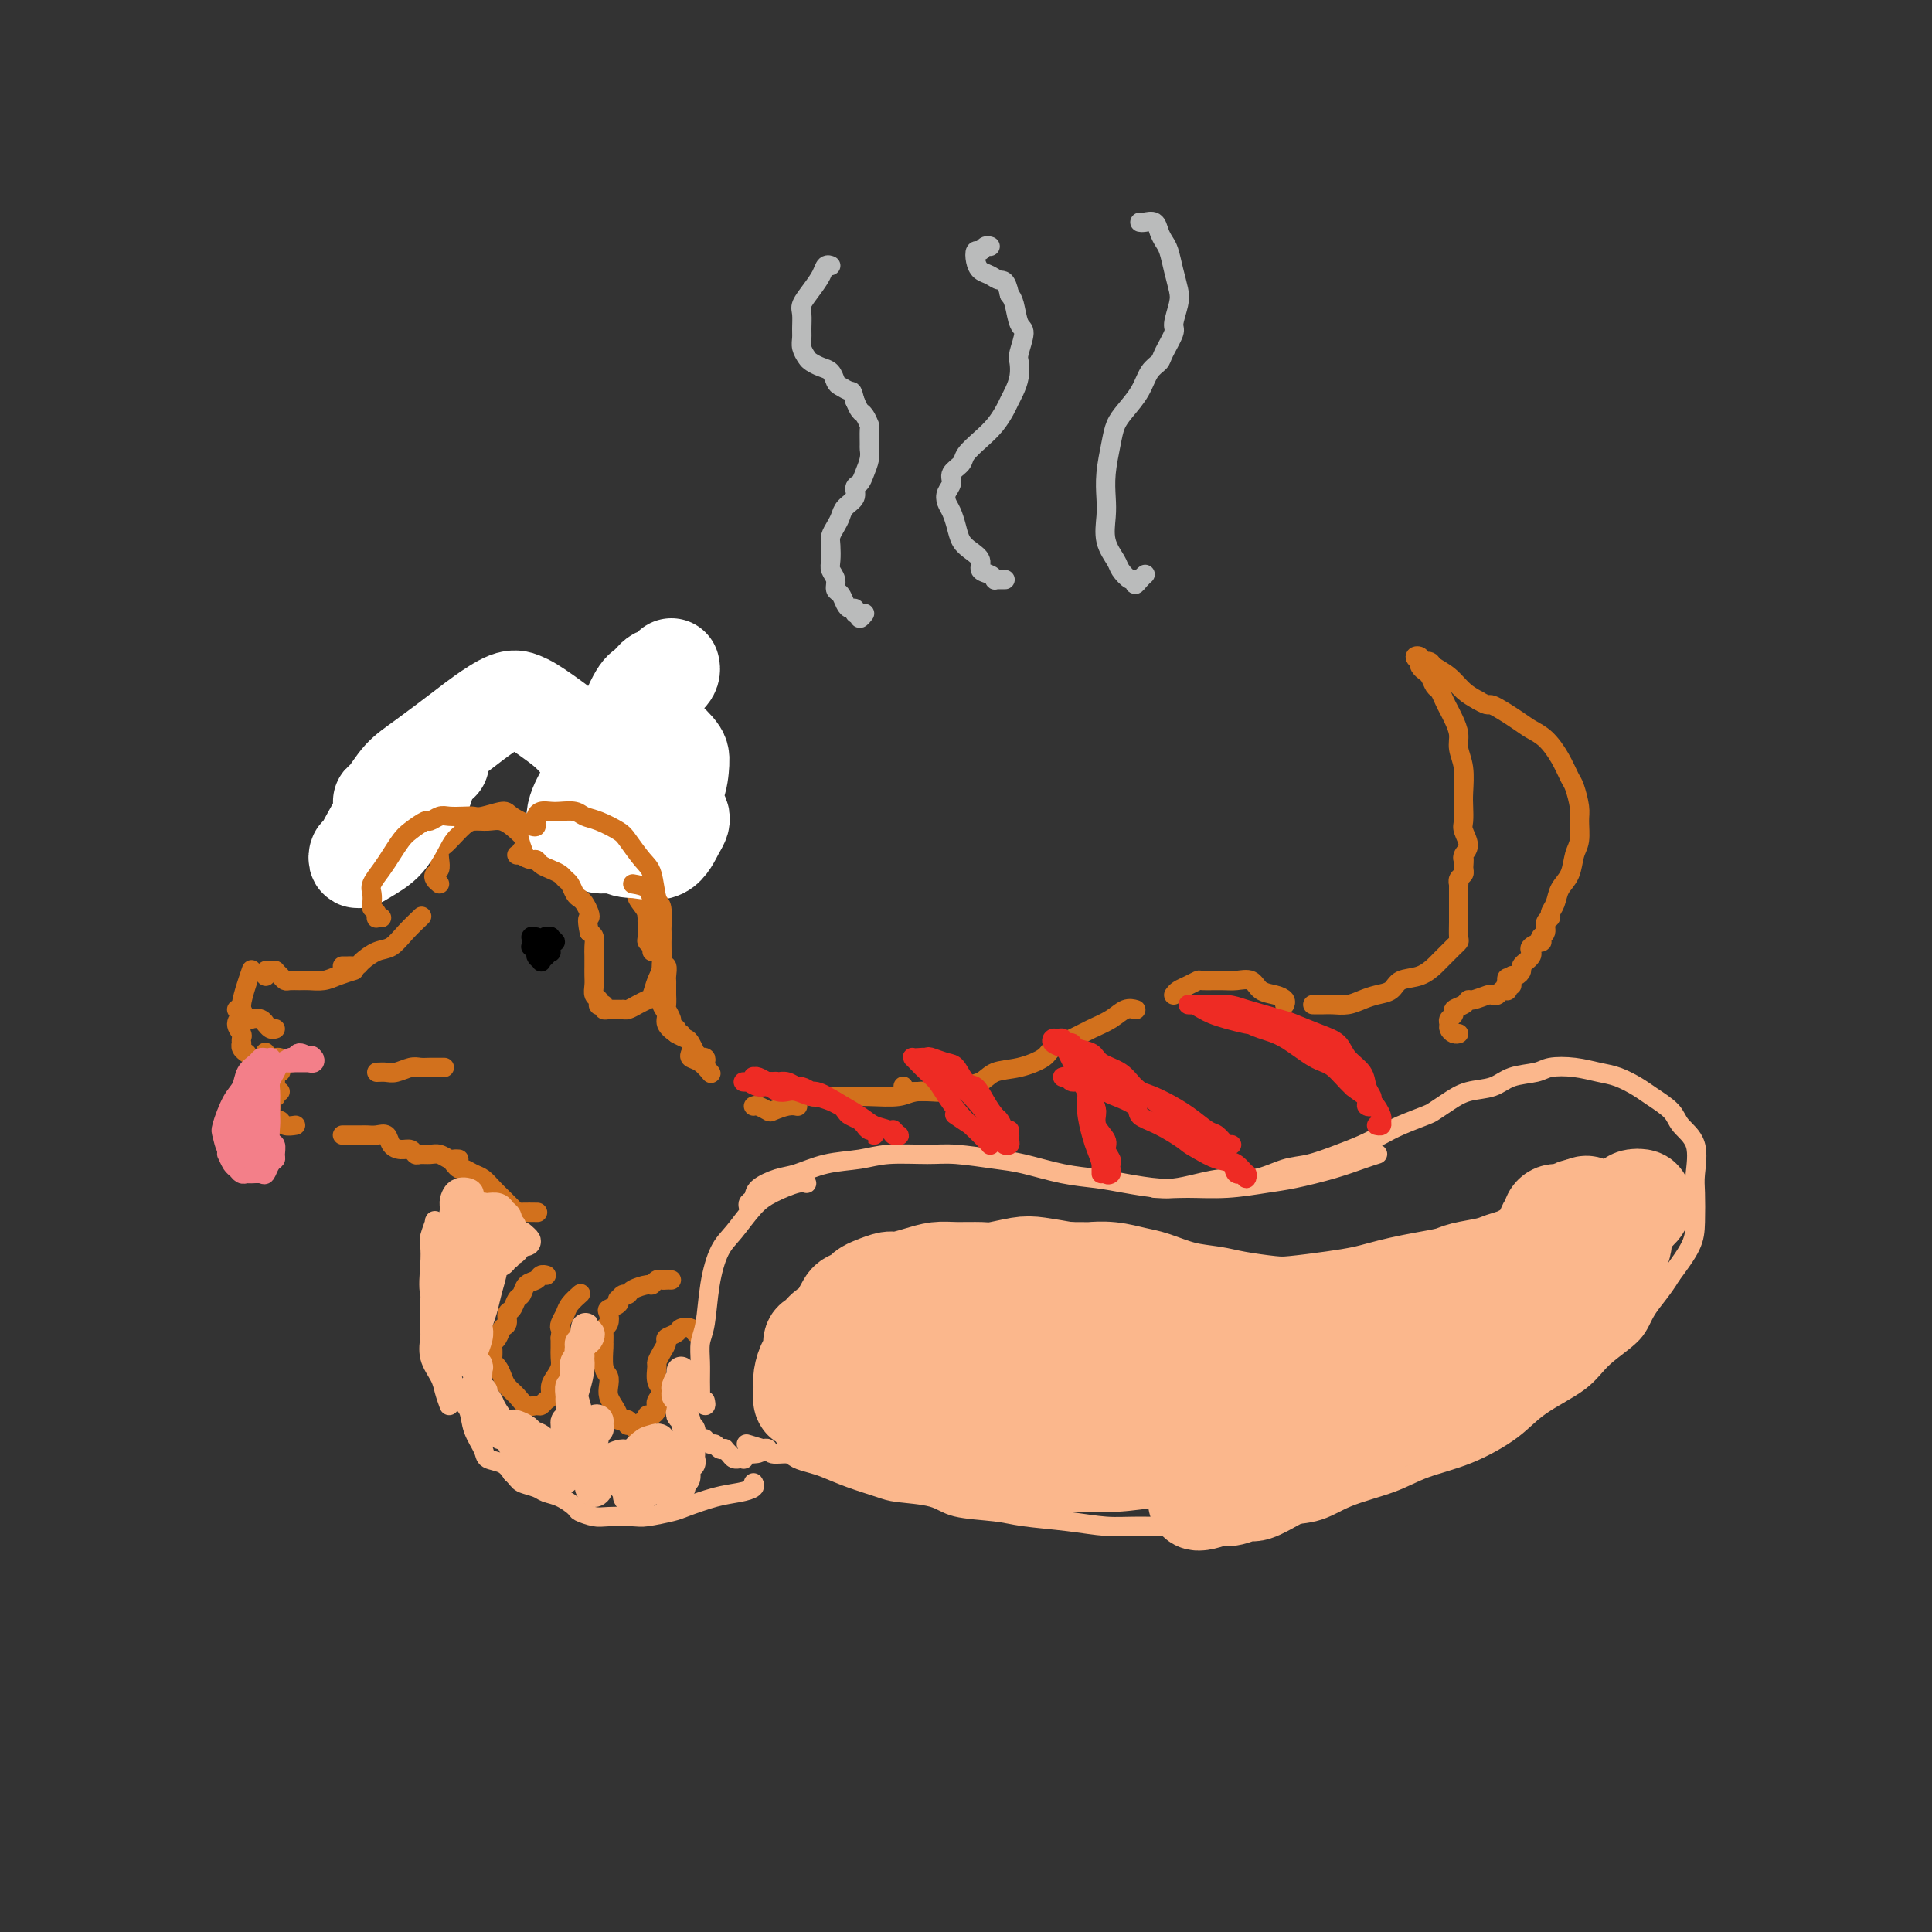 <svg viewBox='0 0 400 400' version='1.1' xmlns='http://www.w3.org/2000/svg' xmlns:xlink='http://www.w3.org/1999/xlink'><rect x="0" y="0" width="400" height="400" fill="#333333" stroke="none"/><g fill='none' stroke='#D2711D' stroke-width='4' stroke-linecap='round' stroke-linejoin='round'><path d='M51,218c-0.030,-0.022 -0.061,-0.043 0,0c0.061,0.043 0.212,0.152 0,0c-0.212,-0.152 -0.788,-0.565 -1,-1c-0.212,-0.435 -0.062,-0.893 0,-1c0.062,-0.107 0.035,0.137 0,0c-0.035,-0.137 -0.077,-0.654 0,-1c0.077,-0.346 0.272,-0.522 0,-1c-0.272,-0.478 -1.011,-1.260 -1,-2c0.011,-0.740 0.774,-1.439 1,-2c0.226,-0.561 -0.084,-0.986 0,-2c0.084,-1.014 0.561,-2.619 1,-4c0.439,-1.381 0.840,-2.537 1,-3c0.160,-0.463 0.080,-0.231 0,0'/><path d='M55,202c0.022,0.113 0.044,0.226 0,0c-0.044,-0.226 -0.152,-0.790 0,-1c0.152,-0.210 0.566,-0.067 1,0c0.434,0.067 0.889,0.056 1,0c0.111,-0.056 -0.122,-0.159 0,0c0.122,0.159 0.598,0.578 1,1c0.402,0.422 0.730,0.846 1,1c0.270,0.154 0.483,0.039 1,0c0.517,-0.039 1.337,0.000 2,0c0.663,-0.000 1.169,-0.039 2,0c0.831,0.039 1.986,0.155 3,0c1.014,-0.155 1.889,-0.580 3,-1c1.111,-0.420 2.460,-0.834 3,-1c0.540,-0.166 0.270,-0.083 0,0'/><path d='M71,200c-0.090,-0.001 -0.180,-0.002 0,0c0.180,0.002 0.632,0.008 1,0c0.368,-0.008 0.654,-0.028 1,0c0.346,0.028 0.752,0.104 1,0c0.248,-0.104 0.337,-0.389 1,-1c0.663,-0.611 1.902,-1.548 3,-2c1.098,-0.452 2.057,-0.420 3,-1c0.943,-0.580 1.869,-1.771 3,-3c1.131,-1.229 2.466,-2.494 3,-3c0.534,-0.506 0.267,-0.253 0,0'/><path d='M107,177c0.468,-0.028 0.937,-0.056 1,0c0.063,0.056 -0.279,0.196 0,0c0.279,-0.196 1.178,-0.726 2,-1c0.822,-0.274 1.568,-0.290 2,-1c0.432,-0.710 0.549,-2.113 1,-3c0.451,-0.887 1.237,-1.256 2,-2c0.763,-0.744 1.503,-1.861 2,-3c0.497,-1.139 0.752,-2.300 1,-3c0.248,-0.700 0.489,-0.938 1,-2c0.511,-1.062 1.291,-2.949 2,-4c0.709,-1.051 1.346,-1.267 2,-2c0.654,-0.733 1.325,-1.984 2,-3c0.675,-1.016 1.353,-1.797 2,-2c0.647,-0.203 1.263,0.172 2,0c0.737,-0.172 1.595,-0.892 2,-1c0.405,-0.108 0.357,0.395 1,1c0.643,0.605 1.976,1.311 3,2c1.024,0.689 1.738,1.360 2,2c0.262,0.640 0.070,1.249 0,2c-0.070,0.751 -0.020,1.643 0,2c0.020,0.357 0.010,0.178 0,0'/><path d='M80,183c0.006,-0.442 0.013,-0.885 0,-1c-0.013,-0.115 -0.045,0.097 0,0c0.045,-0.097 0.167,-0.501 0,-1c-0.167,-0.499 -0.623,-1.091 -1,-2c-0.377,-0.909 -0.676,-2.134 -1,-3c-0.324,-0.866 -0.672,-1.372 -1,-2c-0.328,-0.628 -0.635,-1.380 -1,-2c-0.365,-0.620 -0.789,-1.110 -1,-2c-0.211,-0.890 -0.208,-2.179 0,-3c0.208,-0.821 0.623,-1.172 1,-2c0.377,-0.828 0.716,-2.131 1,-3c0.284,-0.869 0.514,-1.303 1,-2c0.486,-0.697 1.229,-1.658 2,-2c0.771,-0.342 1.569,-0.064 2,0c0.431,0.064 0.494,-0.084 1,0c0.506,0.084 1.456,0.401 2,1c0.544,0.599 0.682,1.480 1,2c0.318,0.520 0.816,0.678 1,1c0.184,0.322 0.052,0.806 0,1c-0.052,0.194 -0.026,0.097 0,0'/><path d='M91,183c-0.393,-0.327 -0.785,-0.655 -1,-1c-0.215,-0.345 -0.251,-0.708 0,-1c0.251,-0.292 0.791,-0.515 1,-1c0.209,-0.485 0.086,-1.233 0,-2c-0.086,-0.767 -0.137,-1.554 0,-2c0.137,-0.446 0.462,-0.550 1,-1c0.538,-0.450 1.287,-1.247 2,-2c0.713,-0.753 1.388,-1.464 2,-2c0.612,-0.536 1.162,-0.897 2,-1c0.838,-0.103 1.966,0.053 3,0c1.034,-0.053 1.976,-0.315 3,0c1.024,0.315 2.130,1.208 3,2c0.870,0.792 1.503,1.482 2,2c0.497,0.518 0.856,0.862 1,1c0.144,0.138 0.072,0.069 0,0'/><path d='M49,209c0.326,-0.224 0.652,-0.448 1,0c0.348,0.448 0.720,1.569 1,2c0.280,0.431 0.470,0.172 1,0c0.530,-0.172 1.400,-0.256 2,0c0.600,0.256 0.931,0.853 1,1c0.069,0.147 -0.125,-0.157 0,0c0.125,0.157 0.570,0.774 1,1c0.430,0.226 0.847,0.061 1,0c0.153,-0.061 0.044,-0.017 0,0c-0.044,0.017 -0.022,0.009 0,0'/><path d='M55,218c-0.062,-0.124 -0.125,-0.247 0,0c0.125,0.247 0.437,0.865 1,1c0.563,0.135 1.378,-0.211 2,0c0.622,0.211 1.052,0.980 2,1c0.948,0.020 2.414,-0.709 3,-1c0.586,-0.291 0.293,-0.146 0,0'/><path d='M78,222c0.697,-0.030 1.394,-0.061 2,0c0.606,0.061 1.122,0.212 2,0c0.878,-0.212 2.120,-0.789 3,-1c0.880,-0.211 1.399,-0.057 2,0c0.601,0.057 1.285,0.015 2,0c0.715,-0.015 1.462,-0.004 2,0c0.538,0.004 0.868,0.001 1,0c0.132,-0.001 0.066,-0.001 0,0'/><path d='M58,222c0.113,-0.081 0.227,-0.161 0,0c-0.227,0.161 -0.793,0.564 -1,1c-0.207,0.436 -0.055,0.906 0,1c0.055,0.094 0.011,-0.186 0,0c-0.011,0.186 0.010,0.838 0,1c-0.010,0.162 -0.052,-0.167 0,0c0.052,0.167 0.196,0.830 0,1c-0.196,0.170 -0.733,-0.154 -1,0c-0.267,0.154 -0.264,0.788 0,1c0.264,0.212 0.789,0.004 1,0c0.211,-0.004 0.108,0.195 0,0c-0.108,-0.195 -0.221,-0.783 0,-1c0.221,-0.217 0.778,-0.062 1,0c0.222,0.062 0.111,0.031 0,0'/><path d='M56,224c-0.031,0.024 -0.062,0.048 0,0c0.062,-0.048 0.216,-0.169 0,0c-0.216,0.169 -0.804,0.626 -1,1c-0.196,0.374 -0.001,0.663 0,1c0.001,0.337 -0.193,0.721 0,1c0.193,0.279 0.773,0.452 1,1c0.227,0.548 0.101,1.471 0,2c-0.101,0.529 -0.177,0.664 0,1c0.177,0.336 0.608,0.875 1,1c0.392,0.125 0.744,-0.162 1,0c0.256,0.162 0.415,0.774 1,1c0.585,0.226 1.596,0.064 2,0c0.404,-0.064 0.202,-0.032 0,0'/><path d='M71,235c-0.089,0.000 -0.178,0.000 0,0c0.178,-0.000 0.624,-0.000 1,0c0.376,0.000 0.681,0.001 1,0c0.319,-0.001 0.653,-0.002 1,0c0.347,0.002 0.708,0.007 1,0c0.292,-0.007 0.515,-0.026 1,0c0.485,0.026 1.233,0.097 2,0c0.767,-0.097 1.554,-0.362 2,0c0.446,0.362 0.553,1.351 1,2c0.447,0.649 1.236,0.959 2,1c0.764,0.041 1.503,-0.186 2,0c0.497,0.186 0.753,0.786 1,1c0.247,0.214 0.486,0.043 1,0c0.514,-0.043 1.304,0.041 2,0c0.696,-0.041 1.297,-0.207 2,0c0.703,0.207 1.508,0.787 2,1c0.492,0.213 0.671,0.057 1,0c0.329,-0.057 0.808,-0.016 1,0c0.192,0.016 0.096,0.008 0,0'/><path d='M94,241c-0.096,-0.120 -0.191,-0.240 0,0c0.191,0.240 0.670,0.841 1,1c0.330,0.159 0.511,-0.123 1,0c0.489,0.123 1.286,0.652 2,1c0.714,0.348 1.344,0.514 2,1c0.656,0.486 1.339,1.293 2,2c0.661,0.707 1.299,1.314 2,2c0.701,0.686 1.466,1.452 2,2c0.534,0.548 0.836,0.879 1,1c0.164,0.121 0.188,0.032 1,0c0.812,-0.032 2.411,-0.009 3,0c0.589,0.009 0.168,0.002 0,0c-0.168,-0.002 -0.084,-0.001 0,0'/><path d='M146,220c0.122,-0.413 0.244,-0.827 0,-1c-0.244,-0.173 -0.853,-0.106 -1,0c-0.147,0.106 0.169,0.249 0,0c-0.169,-0.249 -0.821,-0.892 -1,-1c-0.179,-0.108 0.116,0.319 0,0c-0.116,-0.319 -0.643,-1.384 -1,-2c-0.357,-0.616 -0.544,-0.784 -1,-1c-0.456,-0.216 -1.180,-0.481 -2,-1c-0.820,-0.519 -1.736,-1.290 -2,-2c-0.264,-0.710 0.126,-1.357 0,-2c-0.126,-0.643 -0.766,-1.283 -1,-2c-0.234,-0.717 -0.063,-1.512 0,-2c0.063,-0.488 0.017,-0.670 0,-1c-0.017,-0.330 -0.005,-0.809 0,-1c0.005,-0.191 0.002,-0.096 0,0'/><path d='M141,214c-0.414,0.120 -0.828,0.241 -1,0c-0.172,-0.241 -0.102,-0.842 0,-1c0.102,-0.158 0.238,0.128 0,0c-0.238,-0.128 -0.848,-0.669 -1,-1c-0.152,-0.331 0.156,-0.451 0,-1c-0.156,-0.549 -0.774,-1.527 -1,-2c-0.226,-0.473 -0.061,-0.442 0,-1c0.061,-0.558 0.016,-1.706 0,-2c-0.016,-0.294 -0.003,0.267 0,0c0.003,-0.267 -0.003,-1.362 0,-2c0.003,-0.638 0.016,-0.819 0,-1c-0.016,-0.181 -0.060,-0.363 0,-1c0.060,-0.637 0.224,-1.729 0,-2c-0.224,-0.271 -0.834,0.278 -1,0c-0.166,-0.278 0.113,-1.382 0,-2c-0.113,-0.618 -0.619,-0.751 -1,-1c-0.381,-0.249 -0.638,-0.615 -1,-1c-0.362,-0.385 -0.830,-0.790 -1,-1c-0.170,-0.210 -0.042,-0.224 0,-1c0.042,-0.776 -0.003,-2.313 0,-3c0.003,-0.687 0.052,-0.524 0,-1c-0.052,-0.476 -0.206,-1.590 0,-2c0.206,-0.410 0.773,-0.117 1,0c0.227,0.117 0.113,0.059 0,0'/><path d='M135,197c0.009,-0.213 0.019,-0.426 0,-1c-0.019,-0.574 -0.065,-1.508 0,-2c0.065,-0.492 0.242,-0.540 0,-1c-0.242,-0.460 -0.902,-1.332 -1,-2c-0.098,-0.668 0.366,-1.133 0,-2c-0.366,-0.867 -1.562,-2.137 -2,-3c-0.438,-0.863 -0.117,-1.320 0,-2c0.117,-0.680 0.030,-1.584 0,-2c-0.030,-0.416 -0.004,-0.343 0,-1c0.004,-0.657 -0.013,-2.045 0,-3c0.013,-0.955 0.056,-1.478 0,-2c-0.056,-0.522 -0.210,-1.042 0,-2c0.210,-0.958 0.785,-2.355 1,-3c0.215,-0.645 0.072,-0.537 0,-1c-0.072,-0.463 -0.072,-1.497 0,-2c0.072,-0.503 0.215,-0.475 0,-1c-0.215,-0.525 -0.789,-1.603 -1,-2c-0.211,-0.397 -0.060,-0.113 0,0c0.060,0.113 0.030,0.057 0,0'/><path d='M143,218c-0.167,0.369 -0.333,0.738 0,1c0.333,0.262 1.167,0.417 2,1c0.833,0.583 1.667,1.595 2,2c0.333,0.405 0.167,0.202 0,0'/><path d='M156,229c0.206,-0.105 0.413,-0.210 1,0c0.587,0.210 1.555,0.736 2,1c0.445,0.264 0.367,0.267 1,0c0.633,-0.267 1.978,-0.803 3,-1c1.022,-0.197 1.721,-0.056 2,0c0.279,0.056 0.140,0.028 0,0'/><path d='M163,226c-0.089,0.002 -0.177,0.004 0,0c0.177,-0.004 0.621,-0.015 1,0c0.379,0.015 0.694,0.057 1,0c0.306,-0.057 0.603,-0.212 1,0c0.397,0.212 0.893,0.790 2,1c1.107,0.210 2.824,0.052 4,0c1.176,-0.052 1.810,0.001 3,0c1.190,-0.001 2.936,-0.057 5,0c2.064,0.057 4.445,0.225 6,0c1.555,-0.225 2.284,-0.845 4,-1c1.716,-0.155 4.419,0.154 6,0c1.581,-0.154 2.041,-0.772 3,-1c0.959,-0.228 2.417,-0.065 3,0c0.583,0.065 0.292,0.033 0,0'/><path d='M187,225c-0.004,-0.113 -0.009,-0.226 0,0c0.009,0.226 0.031,0.792 0,1c-0.031,0.208 -0.114,0.056 0,0c0.114,-0.056 0.427,-0.018 1,0c0.573,0.018 1.406,0.017 2,0c0.594,-0.017 0.947,-0.050 2,0c1.053,0.050 2.804,0.183 4,0c1.196,-0.183 1.837,-0.682 3,-1c1.163,-0.318 2.848,-0.455 4,-1c1.152,-0.545 1.771,-1.497 3,-2c1.229,-0.503 3.069,-0.558 5,-1c1.931,-0.442 3.952,-1.273 5,-2c1.048,-0.727 1.124,-1.351 2,-2c0.876,-0.649 2.554,-1.323 4,-2c1.446,-0.677 2.661,-1.358 4,-2c1.339,-0.642 2.802,-1.244 4,-2c1.198,-0.756 2.130,-1.665 3,-2c0.870,-0.335 1.677,-0.096 2,0c0.323,0.096 0.161,0.048 0,0'/><path d='M243,206c0.256,-0.340 0.512,-0.680 1,-1c0.488,-0.320 1.207,-0.621 2,-1c0.793,-0.379 1.658,-0.835 2,-1c0.342,-0.165 0.159,-0.037 1,0c0.841,0.037 2.704,-0.015 4,0c1.296,0.015 2.025,0.098 3,0c0.975,-0.098 2.195,-0.376 3,0c0.805,0.376 1.196,1.407 2,2c0.804,0.593 2.019,0.746 3,1c0.981,0.254 1.726,0.607 2,1c0.274,0.393 0.078,0.827 0,1c-0.078,0.173 -0.039,0.087 0,0'/><path d='M139,265c-0.332,-0.009 -0.664,-0.017 -1,0c-0.336,0.017 -0.675,0.060 -1,0c-0.325,-0.060 -0.636,-0.222 -1,0c-0.364,0.222 -0.780,0.829 -1,1c-0.220,0.171 -0.245,-0.094 -1,0c-0.755,0.094 -2.241,0.546 -3,1c-0.759,0.454 -0.790,0.909 -1,1c-0.210,0.091 -0.600,-0.183 -1,0c-0.400,0.183 -0.811,0.821 -1,1c-0.189,0.179 -0.155,-0.103 0,0c0.155,0.103 0.430,0.591 0,1c-0.430,0.409 -1.565,0.738 -2,1c-0.435,0.262 -0.169,0.456 0,1c0.169,0.544 0.242,1.438 0,2c-0.242,0.562 -0.798,0.791 -1,1c-0.202,0.209 -0.050,0.398 0,1c0.050,0.602 -0.000,1.617 0,2c0.000,0.383 0.052,0.133 0,1c-0.052,0.867 -0.207,2.851 0,4c0.207,1.149 0.778,1.463 1,2c0.222,0.537 0.097,1.296 0,2c-0.097,0.704 -0.166,1.351 0,2c0.166,0.649 0.565,1.298 1,2c0.435,0.702 0.905,1.455 1,2c0.095,0.545 -0.185,0.882 0,1c0.185,0.118 0.833,0.018 1,0c0.167,-0.018 -0.149,0.048 0,0c0.149,-0.048 0.762,-0.209 1,0c0.238,0.209 0.103,0.787 0,1c-0.103,0.213 -0.172,0.061 0,0c0.172,-0.061 0.586,-0.030 1,0'/><path d='M131,295c1.030,1.900 0.605,0.650 1,0c0.395,-0.650 1.609,-0.699 2,-1c0.391,-0.301 -0.040,-0.853 0,-1c0.040,-0.147 0.551,0.112 1,0c0.449,-0.112 0.834,-0.595 1,-1c0.166,-0.405 0.111,-0.732 0,-1c-0.111,-0.268 -0.279,-0.477 0,-1c0.279,-0.523 1.006,-1.361 1,-2c-0.006,-0.639 -0.743,-1.078 -1,-2c-0.257,-0.922 -0.032,-2.327 0,-3c0.032,-0.673 -0.128,-0.614 0,-1c0.128,-0.386 0.544,-1.217 1,-2c0.456,-0.783 0.952,-1.517 1,-2c0.048,-0.483 -0.351,-0.714 0,-1c0.351,-0.286 1.453,-0.626 2,-1c0.547,-0.374 0.538,-0.781 1,-1c0.462,-0.219 1.394,-0.251 2,0c0.606,0.251 0.888,0.786 1,1c0.112,0.214 0.056,0.107 0,0'/><path d='M113,264c0.097,0.026 0.195,0.053 0,0c-0.195,-0.053 -0.682,-0.184 -1,0c-0.318,0.184 -0.466,0.683 -1,1c-0.534,0.317 -1.453,0.451 -2,1c-0.547,0.549 -0.720,1.513 -1,2c-0.280,0.487 -0.667,0.497 -1,1c-0.333,0.503 -0.614,1.501 -1,2c-0.386,0.499 -0.878,0.501 -1,1c-0.122,0.499 0.125,1.495 0,2c-0.125,0.505 -0.622,0.520 -1,1c-0.378,0.480 -0.638,1.424 -1,2c-0.362,0.576 -0.826,0.783 -1,1c-0.174,0.217 -0.057,0.442 0,1c0.057,0.558 0.056,1.448 0,2c-0.056,0.552 -0.167,0.766 0,1c0.167,0.234 0.611,0.487 1,1c0.389,0.513 0.724,1.286 1,2c0.276,0.714 0.494,1.369 1,2c0.506,0.631 1.301,1.238 2,2c0.699,0.762 1.301,1.680 2,2c0.699,0.320 1.493,0.041 2,0c0.507,-0.041 0.727,0.155 1,0c0.273,-0.155 0.599,-0.660 1,-1c0.401,-0.340 0.878,-0.514 1,-1c0.122,-0.486 -0.111,-1.285 0,-2c0.111,-0.715 0.566,-1.346 1,-2c0.434,-0.654 0.848,-1.330 1,-2c0.152,-0.670 0.041,-1.334 0,-2c-0.041,-0.666 -0.012,-1.333 0,-2c0.012,-0.667 0.006,-1.333 0,-2'/><path d='M116,277c0.324,-2.275 0.133,-1.962 0,-2c-0.133,-0.038 -0.207,-0.427 0,-1c0.207,-0.573 0.696,-1.330 1,-2c0.304,-0.670 0.422,-1.252 1,-2c0.578,-0.748 1.617,-1.663 2,-2c0.383,-0.337 0.109,-0.096 0,0c-0.109,0.096 -0.055,0.048 0,0'/></g>
<g fill='none' stroke='#F37F89' stroke-width='4' stroke-linecap='round' stroke-linejoin='round'><path d='M56,221c0.006,-0.310 0.012,-0.620 0,-1c-0.012,-0.380 -0.044,-0.832 0,-1c0.044,-0.168 0.162,-0.054 0,0c-0.162,0.054 -0.606,0.048 -1,0c-0.394,-0.048 -0.738,-0.140 -1,0c-0.262,0.140 -0.442,0.510 -1,1c-0.558,0.490 -1.495,1.099 -2,2c-0.505,0.901 -0.578,2.093 -1,3c-0.422,0.907 -1.191,1.529 -2,3c-0.809,1.471 -1.656,3.792 -2,5c-0.344,1.208 -0.183,1.304 0,2c0.183,0.696 0.389,1.991 1,3c0.611,1.009 1.626,1.733 2,2c0.374,0.267 0.107,0.076 0,0c-0.107,-0.076 -0.053,-0.038 0,0'/><path d='M48,238c-0.429,-0.128 -0.858,-0.256 -1,0c-0.142,0.256 0.003,0.895 0,1c-0.003,0.105 -0.155,-0.326 0,0c0.155,0.326 0.618,1.408 1,2c0.382,0.592 0.683,0.694 1,1c0.317,0.306 0.648,0.816 1,1c0.352,0.184 0.724,0.043 1,0c0.276,-0.043 0.456,0.013 1,0c0.544,-0.013 1.452,-0.096 2,0c0.548,0.096 0.736,0.372 1,0c0.264,-0.372 0.603,-1.393 1,-2c0.397,-0.607 0.853,-0.800 1,-1c0.147,-0.200 -0.013,-0.409 0,-1c0.013,-0.591 0.200,-1.566 0,-2c-0.200,-0.434 -0.785,-0.329 -1,-1c-0.215,-0.671 -0.058,-2.119 0,-3c0.058,-0.881 0.019,-1.194 0,-2c-0.019,-0.806 -0.016,-2.104 0,-3c0.016,-0.896 0.045,-1.389 0,-2c-0.045,-0.611 -0.163,-1.341 0,-2c0.163,-0.659 0.607,-1.248 1,-2c0.393,-0.752 0.735,-1.665 1,-2c0.265,-0.335 0.453,-0.090 1,0c0.547,0.090 1.452,0.024 2,0c0.548,-0.024 0.739,-0.005 1,0c0.261,0.005 0.593,-0.002 1,0c0.407,0.002 0.891,0.014 1,0c0.109,-0.014 -0.156,-0.055 0,0c0.156,0.055 0.734,0.207 1,0c0.266,-0.207 0.219,-0.773 0,-1c-0.219,-0.227 -0.609,-0.113 -1,0'/><path d='M64,219c1.209,-0.795 0.232,-0.282 0,0c-0.232,0.282 0.281,0.331 0,0c-0.281,-0.331 -1.357,-1.044 -2,-1c-0.643,0.044 -0.855,0.845 -1,1c-0.145,0.155 -0.224,-0.335 -1,0c-0.776,0.335 -2.249,1.496 -3,2c-0.751,0.504 -0.778,0.352 -1,1c-0.222,0.648 -0.638,2.097 -1,3c-0.362,0.903 -0.671,1.259 -1,2c-0.329,0.741 -0.677,1.868 -1,3c-0.323,1.132 -0.621,2.268 -1,3c-0.379,0.732 -0.840,1.058 -1,2c-0.160,0.942 -0.018,2.498 0,3c0.018,0.502 -0.086,-0.050 0,0c0.086,0.050 0.363,0.702 1,1c0.637,0.298 1.635,0.242 2,0c0.365,-0.242 0.098,-0.670 0,-1c-0.098,-0.330 -0.026,-0.562 0,-1c0.026,-0.438 0.007,-1.080 0,-2c-0.007,-0.920 -0.002,-2.116 0,-3c0.002,-0.884 0.001,-1.456 0,-2c-0.001,-0.544 -0.002,-1.062 0,-2c0.002,-0.938 0.008,-2.298 0,-3c-0.008,-0.702 -0.029,-0.747 0,-1c0.029,-0.253 0.109,-0.714 0,-1c-0.109,-0.286 -0.407,-0.397 -1,0c-0.593,0.397 -1.479,1.303 -2,2c-0.521,0.697 -0.676,1.187 -1,2c-0.324,0.813 -0.818,1.950 -1,3c-0.182,1.050 -0.052,2.014 0,3c0.052,0.986 0.026,1.993 0,3'/><path d='M49,236c0.132,2.321 1.461,2.622 2,3c0.539,0.378 0.289,0.833 1,1c0.711,0.167 2.384,0.045 3,0c0.616,-0.045 0.176,-0.013 0,0c-0.176,0.013 -0.088,0.006 0,0'/></g>
<g fill='none' stroke='#000000' stroke-width='4' stroke-linecap='round' stroke-linejoin='round'><path d='M111,194c-0.423,-0.009 -0.845,-0.017 -1,0c-0.155,0.017 -0.041,0.061 0,0c0.041,-0.061 0.010,-0.227 0,0c-0.010,0.227 0.001,0.849 0,1c-0.001,0.151 -0.016,-0.167 0,0c0.016,0.167 0.061,0.819 0,1c-0.061,0.181 -0.227,-0.108 0,0c0.227,0.108 0.848,0.615 1,1c0.152,0.385 -0.166,0.649 0,1c0.166,0.351 0.815,0.790 1,1c0.185,0.210 -0.095,0.192 0,0c0.095,-0.192 0.566,-0.558 1,-1c0.434,-0.442 0.830,-0.959 1,-1c0.170,-0.041 0.113,0.395 0,0c-0.113,-0.395 -0.283,-1.622 0,-2c0.283,-0.378 1.019,0.094 1,0c-0.019,-0.094 -0.792,-0.753 -1,-1c-0.208,-0.247 0.150,-0.080 0,0c-0.150,0.080 -0.807,0.074 -1,0c-0.193,-0.074 0.078,-0.216 0,0c-0.078,0.216 -0.504,0.790 -1,1c-0.496,0.210 -1.061,0.056 -1,0c0.061,-0.056 0.748,-0.015 1,0c0.252,0.015 0.068,0.004 0,0c-0.068,-0.004 -0.019,-0.001 0,0c0.019,0.001 0.010,0.001 0,0'/></g>
<g fill='none' stroke='#FFFFFF' stroke-width='20' stroke-linecap='round' stroke-linejoin='round'><path d='M139,138c0.066,0.294 0.132,0.588 0,1c-0.132,0.412 -0.463,0.942 -1,1c-0.537,0.058 -1.280,-0.357 -2,0c-0.720,0.357 -1.417,1.485 -2,2c-0.583,0.515 -1.053,0.417 -2,2c-0.947,1.583 -2.370,4.848 -3,7c-0.630,2.152 -0.468,3.190 -1,5c-0.532,1.810 -1.760,4.392 -2,6c-0.240,1.608 0.506,2.242 1,3c0.494,0.758 0.735,1.640 2,2c1.265,0.360 3.554,0.198 5,0c1.446,-0.198 2.048,-0.431 3,-1c0.952,-0.569 2.256,-1.473 3,-3c0.744,-1.527 0.930,-3.675 1,-5c0.070,-1.325 0.023,-1.827 -1,-3c-1.023,-1.173 -3.024,-3.019 -4,-4c-0.976,-0.981 -0.927,-1.098 -2,-1c-1.073,0.098 -3.268,0.411 -5,1c-1.732,0.589 -3.002,1.454 -4,3c-0.998,1.546 -1.725,3.772 -2,6c-0.275,2.228 -0.100,4.457 0,6c0.100,1.543 0.124,2.401 1,4c0.876,1.599 2.605,3.940 4,5c1.395,1.060 2.456,0.840 4,1c1.544,0.160 3.569,0.702 5,0c1.431,-0.702 2.267,-2.647 3,-4c0.733,-1.353 1.362,-2.114 1,-3c-0.362,-0.886 -1.716,-1.897 -3,-3c-1.284,-1.103 -2.500,-2.297 -4,-3c-1.500,-0.703 -3.286,-0.915 -5,-1c-1.714,-0.085 -3.357,-0.042 -5,0'/><path d='M124,162c-2.089,0.057 -2.312,0.700 -3,2c-0.688,1.300 -1.840,3.258 -2,5c-0.160,1.742 0.671,3.270 1,4c0.329,0.730 0.154,0.664 1,1c0.846,0.336 2.712,1.076 4,1c1.288,-0.076 1.997,-0.968 3,-2c1.003,-1.032 2.300,-2.203 3,-3c0.700,-0.797 0.801,-1.221 1,-2c0.199,-0.779 0.494,-1.912 0,-3c-0.494,-1.088 -1.777,-2.129 -3,-3c-1.223,-0.871 -2.386,-1.571 -4,-3c-1.614,-1.429 -3.678,-3.587 -5,-5c-1.322,-1.413 -1.902,-2.080 -3,-3c-1.098,-0.920 -2.713,-2.093 -4,-3c-1.287,-0.907 -2.244,-1.547 -3,-2c-0.756,-0.453 -1.311,-0.718 -2,-1c-0.689,-0.282 -1.514,-0.579 -3,0c-1.486,0.579 -3.634,2.036 -5,3c-1.366,0.964 -1.951,1.435 -4,3c-2.049,1.565 -5.562,4.224 -8,6c-2.438,1.776 -3.801,2.671 -5,4c-1.199,1.329 -2.236,3.094 -3,4c-0.764,0.906 -1.257,0.954 -1,1c0.257,0.046 1.264,0.089 2,0c0.736,-0.089 1.202,-0.311 2,-1c0.798,-0.689 1.930,-1.846 3,-3c1.070,-1.154 2.080,-2.304 3,-3c0.920,-0.696 1.752,-0.939 2,-1c0.248,-0.061 -0.087,0.061 0,0c0.087,-0.061 0.596,-0.303 0,0c-0.596,0.303 -2.298,1.152 -4,2'/><path d='M87,160c0.646,-0.347 -1.240,1.284 -3,3c-1.760,1.716 -3.396,3.516 -5,6c-1.604,2.484 -3.177,5.653 -4,7c-0.823,1.347 -0.895,0.871 -1,1c-0.105,0.129 -0.243,0.862 0,1c0.243,0.138 0.868,-0.319 2,-1c1.132,-0.681 2.773,-1.585 4,-3c1.227,-1.415 2.042,-3.342 3,-5c0.958,-1.658 2.061,-3.046 3,-4c0.939,-0.954 1.716,-1.472 2,-2c0.284,-0.528 0.077,-1.065 0,-1c-0.077,0.065 -0.022,0.733 0,1c0.022,0.267 0.011,0.134 0,0'/></g>
<g fill='none' stroke='#D2711D' stroke-width='4' stroke-linecap='round' stroke-linejoin='round'><path d='M131,183c1.187,0.208 2.375,0.416 3,1c0.625,0.584 0.689,1.543 1,2c0.311,0.457 0.869,0.412 1,1c0.131,0.588 -0.164,1.808 0,3c0.164,1.192 0.787,2.354 1,3c0.213,0.646 0.016,0.775 0,2c-0.016,1.225 0.147,3.546 0,5c-0.147,1.454 -0.606,2.039 -1,3c-0.394,0.961 -0.722,2.296 -1,3c-0.278,0.704 -0.504,0.777 -1,1c-0.496,0.223 -1.260,0.596 -2,1c-0.740,0.404 -1.455,0.840 -2,1c-0.545,0.160 -0.919,0.042 -1,0c-0.081,-0.042 0.132,-0.010 0,0c-0.132,0.010 -0.609,-0.001 -1,0c-0.391,0.001 -0.697,0.014 -1,0c-0.303,-0.014 -0.603,-0.055 -1,0c-0.397,0.055 -0.890,0.208 -1,0c-0.110,-0.208 0.163,-0.776 0,-1c-0.163,-0.224 -0.762,-0.104 -1,0c-0.238,0.104 -0.116,0.194 0,0c0.116,-0.194 0.227,-0.671 0,-1c-0.227,-0.329 -0.793,-0.511 -1,-1c-0.207,-0.489 -0.056,-1.286 0,-2c0.056,-0.714 0.016,-1.347 0,-2c-0.016,-0.653 -0.007,-1.327 0,-2c0.007,-0.673 0.012,-1.345 0,-2c-0.012,-0.655 -0.042,-1.292 0,-2c0.042,-0.708 0.155,-1.488 0,-2c-0.155,-0.512 -0.577,-0.756 -1,-1'/><path d='M122,193c-0.632,-3.123 -0.211,-2.930 0,-3c0.211,-0.070 0.211,-0.404 0,-1c-0.211,-0.596 -0.634,-1.455 -1,-2c-0.366,-0.545 -0.675,-0.776 -1,-1c-0.325,-0.224 -0.667,-0.441 -1,-1c-0.333,-0.559 -0.656,-1.459 -1,-2c-0.344,-0.541 -0.708,-0.723 -1,-1c-0.292,-0.277 -0.511,-0.648 -1,-1c-0.489,-0.352 -1.249,-0.686 -2,-1c-0.751,-0.314 -1.494,-0.610 -2,-1c-0.506,-0.390 -0.777,-0.875 -1,-1c-0.223,-0.125 -0.400,0.111 -1,0c-0.600,-0.111 -1.623,-0.568 -2,-1c-0.377,-0.432 -0.108,-0.838 0,-1c0.108,-0.162 0.054,-0.081 0,0'/><path d='M79,190c-0.415,-0.023 -0.829,-0.047 -1,0c-0.171,0.047 -0.098,0.164 0,0c0.098,-0.164 0.221,-0.609 0,-1c-0.221,-0.391 -0.785,-0.727 -1,-1c-0.215,-0.273 -0.080,-0.485 0,-1c0.080,-0.515 0.105,-1.335 0,-2c-0.105,-0.665 -0.339,-1.175 0,-2c0.339,-0.825 1.250,-1.966 2,-3c0.750,-1.034 1.338,-1.961 2,-3c0.662,-1.039 1.399,-2.191 2,-3c0.601,-0.809 1.066,-1.274 2,-2c0.934,-0.726 2.337,-1.711 3,-2c0.663,-0.289 0.587,0.118 1,0c0.413,-0.118 1.316,-0.763 2,-1c0.684,-0.237 1.150,-0.068 2,0c0.850,0.068 2.084,0.034 3,0c0.916,-0.034 1.513,-0.068 2,0c0.487,0.068 0.862,0.239 2,0c1.138,-0.239 3.037,-0.887 4,-1c0.963,-0.113 0.990,0.310 2,1c1.010,0.690 3.003,1.647 4,2c0.997,0.353 0.999,0.101 1,0c0.001,-0.101 0.000,-0.050 0,0'/><path d='M111,170c-0.063,-0.310 -0.126,-0.620 0,-1c0.126,-0.380 0.442,-0.831 1,-1c0.558,-0.169 1.358,-0.057 2,0c0.642,0.057 1.124,0.060 2,0c0.876,-0.060 2.145,-0.184 3,0c0.855,0.184 1.296,0.675 2,1c0.704,0.325 1.670,0.482 3,1c1.330,0.518 3.025,1.396 4,2c0.975,0.604 1.232,0.932 2,2c0.768,1.068 2.048,2.875 3,4c0.952,1.125 1.576,1.566 2,3c0.424,1.434 0.650,3.859 1,5c0.350,1.141 0.826,0.996 1,2c0.174,1.004 0.047,3.155 0,5c-0.047,1.845 -0.013,3.384 0,4c0.013,0.616 0.007,0.308 0,0'/><path d='M272,208c-0.185,-0.002 -0.370,-0.003 0,0c0.370,0.003 1.295,0.012 2,0c0.705,-0.012 1.190,-0.044 2,0c0.810,0.044 1.944,0.162 3,0c1.056,-0.162 2.032,-0.606 3,-1c0.968,-0.394 1.927,-0.740 3,-1c1.073,-0.260 2.261,-0.436 3,-1c0.739,-0.564 1.028,-1.517 2,-2c0.972,-0.483 2.627,-0.496 4,-1c1.373,-0.504 2.463,-1.497 3,-2c0.537,-0.503 0.522,-0.514 1,-1c0.478,-0.486 1.449,-1.446 2,-2c0.551,-0.554 0.684,-0.702 1,-1c0.316,-0.298 0.817,-0.747 1,-1c0.183,-0.253 0.049,-0.310 0,-1c-0.049,-0.690 -0.013,-2.012 0,-3c0.013,-0.988 0.004,-1.640 0,-2c-0.004,-0.360 -0.001,-0.426 0,-1c0.001,-0.574 0.000,-1.655 0,-2c-0.000,-0.345 -0.000,0.047 0,0c0.000,-0.047 0.000,-0.534 0,-1c-0.000,-0.466 -0.001,-0.913 0,-1c0.001,-0.087 0.004,0.184 0,0c-0.004,-0.184 -0.015,-0.823 0,-1c0.015,-0.177 0.056,0.107 0,0c-0.056,-0.107 -0.207,-0.606 0,-1c0.207,-0.394 0.774,-0.684 1,-1c0.226,-0.316 0.113,-0.658 0,-1'/><path d='M303,180c0.175,-2.734 0.114,-2.068 0,-2c-0.114,0.068 -0.279,-0.460 0,-1c0.279,-0.540 1.003,-1.090 1,-2c-0.003,-0.910 -0.732,-2.178 -1,-3c-0.268,-0.822 -0.076,-1.196 0,-2c0.076,-0.804 0.035,-2.038 0,-3c-0.035,-0.962 -0.065,-1.651 0,-3c0.065,-1.349 0.225,-3.359 0,-5c-0.225,-1.641 -0.834,-2.915 -1,-4c-0.166,-1.085 0.110,-1.982 0,-3c-0.110,-1.018 -0.607,-2.155 -1,-3c-0.393,-0.845 -0.682,-1.396 -1,-2c-0.318,-0.604 -0.664,-1.262 -1,-2c-0.336,-0.738 -0.664,-1.556 -1,-2c-0.336,-0.444 -0.682,-0.514 -1,-1c-0.318,-0.486 -0.607,-1.388 -1,-2c-0.393,-0.612 -0.889,-0.934 -1,-1c-0.111,-0.066 0.161,0.122 0,0c-0.161,-0.122 -0.757,-0.556 -1,-1c-0.243,-0.444 -0.133,-0.900 0,-1c0.133,-0.100 0.288,0.155 0,0c-0.288,-0.155 -1.020,-0.721 -1,-1c0.020,-0.279 0.793,-0.272 1,0c0.207,0.272 -0.154,0.807 0,1c0.154,0.193 0.821,0.043 1,0c0.179,-0.043 -0.129,0.023 0,0c0.129,-0.023 0.695,-0.133 1,0c0.305,0.133 0.350,0.510 1,1c0.650,0.490 1.906,1.093 3,2c1.094,0.907 2.027,2.116 3,3c0.973,0.884 1.987,1.442 3,2'/><path d='M306,145c2.426,1.464 1.990,0.624 3,1c1.010,0.376 3.465,1.967 5,3c1.535,1.033 2.151,1.506 3,2c0.849,0.494 1.930,1.007 3,2c1.070,0.993 2.129,2.466 3,4c0.871,1.534 1.555,3.128 2,4c0.445,0.872 0.652,1.022 1,2c0.348,0.978 0.837,2.782 1,4c0.163,1.218 -0.002,1.848 0,3c0.002,1.152 0.170,2.826 0,4c-0.170,1.174 -0.676,1.848 -1,3c-0.324,1.152 -0.464,2.781 -1,4c-0.536,1.219 -1.468,2.027 -2,3c-0.532,0.973 -0.663,2.110 -1,3c-0.337,0.890 -0.878,1.534 -1,2c-0.122,0.466 0.177,0.756 0,1c-0.177,0.244 -0.830,0.443 -1,1c-0.170,0.557 0.143,1.473 0,2c-0.143,0.527 -0.743,0.666 -1,1c-0.257,0.334 -0.173,0.863 0,1c0.173,0.137 0.435,-0.117 0,0c-0.435,0.117 -1.565,0.605 -2,1c-0.435,0.395 -0.173,0.697 0,1c0.173,0.303 0.257,0.606 0,1c-0.257,0.394 -0.856,0.880 -1,1c-0.144,0.120 0.168,-0.126 0,0c-0.168,0.126 -0.816,0.625 -1,1c-0.184,0.375 0.095,0.626 0,1c-0.095,0.374 -0.564,0.870 -1,1c-0.436,0.130 -0.839,-0.106 -1,0c-0.161,0.106 -0.081,0.553 0,1'/><path d='M313,203c-2.062,3.421 -1.218,0.973 -1,0c0.218,-0.973 -0.189,-0.471 0,0c0.189,0.471 0.976,0.910 1,1c0.024,0.090 -0.714,-0.168 -1,0c-0.286,0.168 -0.119,0.763 0,1c0.119,0.237 0.188,0.115 0,0c-0.188,-0.115 -0.635,-0.223 -1,0c-0.365,0.223 -0.647,0.777 -1,1c-0.353,0.223 -0.776,0.115 -1,0c-0.224,-0.115 -0.250,-0.238 -1,0c-0.750,0.238 -2.224,0.837 -3,1c-0.776,0.163 -0.853,-0.111 -1,0c-0.147,0.111 -0.365,0.607 -1,1c-0.635,0.393 -1.688,0.682 -2,1c-0.312,0.318 0.115,0.663 0,1c-0.115,0.337 -0.773,0.665 -1,1c-0.227,0.335 -0.022,0.678 0,1c0.022,0.322 -0.138,0.622 0,1c0.138,0.378 0.576,0.832 1,1c0.424,0.168 0.836,0.048 1,0c0.164,-0.048 0.082,-0.024 0,0'/></g>
<g fill='none' stroke='#FBB78C' stroke-width='4' stroke-linecap='round' stroke-linejoin='round'><path d='M146,290c0.113,0.523 0.227,1.046 0,1c-0.227,-0.046 -0.794,-0.662 -1,-1c-0.206,-0.338 -0.052,-0.397 0,-1c0.052,-0.603 0.002,-1.751 0,-3c-0.002,-1.249 0.043,-2.599 0,-4c-0.043,-1.401 -0.175,-2.851 0,-4c0.175,-1.149 0.658,-1.995 1,-4c0.342,-2.005 0.543,-5.170 1,-8c0.457,-2.830 1.169,-5.326 2,-7c0.831,-1.674 1.782,-2.525 3,-4c1.218,-1.475 2.705,-3.572 4,-5c1.295,-1.428 2.399,-2.187 4,-3c1.601,-0.813 3.700,-1.680 5,-2c1.300,-0.320 1.800,-0.091 2,0c0.200,0.091 0.100,0.046 0,0'/><path d='M155,250c-0.109,-0.355 -0.219,-0.710 0,-1c0.219,-0.290 0.765,-0.515 1,-1c0.235,-0.485 0.158,-1.229 1,-2c0.842,-0.771 2.602,-1.569 4,-2c1.398,-0.431 2.435,-0.493 4,-1c1.565,-0.507 3.657,-1.457 6,-2c2.343,-0.543 4.937,-0.678 7,-1c2.063,-0.322 3.595,-0.830 6,-1c2.405,-0.170 5.684,-0.000 8,0c2.316,0.000 3.668,-0.169 6,0c2.332,0.169 5.643,0.675 8,1c2.357,0.325 3.760,0.469 6,1c2.240,0.531 5.317,1.448 8,2c2.683,0.552 4.973,0.737 7,1c2.027,0.263 3.791,0.603 6,1c2.209,0.397 4.863,0.850 7,1c2.137,0.150 3.757,-0.004 6,0c2.243,0.004 5.111,0.166 8,0c2.889,-0.166 5.801,-0.661 8,-1c2.199,-0.339 3.686,-0.522 6,-1c2.314,-0.478 5.455,-1.252 8,-2c2.545,-0.748 4.493,-1.471 6,-2c1.507,-0.529 2.573,-0.866 3,-1c0.427,-0.134 0.213,-0.067 0,0'/><path d='M239,246c1.269,0.079 2.537,0.158 4,0c1.463,-0.158 3.120,-0.552 5,-1c1.880,-0.448 3.983,-0.949 6,-1c2.017,-0.051 3.950,0.348 6,0c2.050,-0.348 4.218,-1.444 6,-2c1.782,-0.556 3.178,-0.571 5,-1c1.822,-0.429 4.071,-1.271 6,-2c1.929,-0.729 3.538,-1.346 5,-2c1.462,-0.654 2.779,-1.344 4,-2c1.221,-0.656 2.348,-1.279 4,-2c1.652,-0.721 3.828,-1.540 5,-2c1.172,-0.460 1.340,-0.561 2,-1c0.660,-0.439 1.812,-1.217 3,-2c1.188,-0.783 2.413,-1.572 4,-2c1.587,-0.428 3.536,-0.494 5,-1c1.464,-0.506 2.443,-1.453 4,-2c1.557,-0.547 3.693,-0.694 5,-1c1.307,-0.306 1.785,-0.769 3,-1c1.215,-0.231 3.167,-0.228 5,0c1.833,0.228 3.549,0.683 5,1c1.451,0.317 2.638,0.496 4,1c1.362,0.504 2.898,1.332 4,2c1.102,0.668 1.770,1.176 3,2c1.230,0.824 3.023,1.964 4,3c0.977,1.036 1.138,1.967 2,3c0.862,1.033 2.426,2.168 3,4c0.574,1.832 0.156,4.361 0,6c-0.156,1.639 -0.052,2.388 0,4c0.052,1.612 0.053,4.088 0,6c-0.053,1.912 -0.158,3.261 -1,5c-0.842,1.739 -2.421,3.870 -4,6'/><path d='M346,264c-1.808,3.048 -3.827,5.168 -5,7c-1.173,1.832 -1.499,3.377 -3,5c-1.501,1.623 -4.176,3.323 -6,5c-1.824,1.677 -2.797,3.330 -5,5c-2.203,1.670 -5.635,3.357 -8,5c-2.365,1.643 -3.664,3.244 -6,5c-2.336,1.756 -5.709,3.668 -9,5c-3.291,1.332 -6.502,2.083 -9,3c-2.498,0.917 -4.285,2.000 -7,3c-2.715,1.000 -6.360,1.918 -9,3c-2.640,1.082 -4.277,2.328 -7,3c-2.723,0.672 -6.532,0.769 -10,1c-3.468,0.231 -6.594,0.595 -9,1c-2.406,0.405 -4.093,0.852 -7,1c-2.907,0.148 -7.036,-0.002 -10,0c-2.964,0.002 -4.765,0.156 -7,0c-2.235,-0.156 -4.905,-0.623 -8,-1c-3.095,-0.377 -6.615,-0.665 -9,-1c-2.385,-0.335 -3.637,-0.719 -6,-1c-2.363,-0.281 -5.839,-0.459 -8,-1c-2.161,-0.541 -3.009,-1.444 -5,-2c-1.991,-0.556 -5.127,-0.765 -7,-1c-1.873,-0.235 -2.484,-0.496 -4,-1c-1.516,-0.504 -3.938,-1.249 -6,-2c-2.062,-0.751 -3.764,-1.507 -5,-2c-1.236,-0.493 -2.005,-0.724 -3,-1c-0.995,-0.276 -2.217,-0.596 -3,-1c-0.783,-0.404 -1.127,-0.892 -2,-1c-0.873,-0.108 -2.273,0.163 -3,0c-0.727,-0.163 -0.779,-0.761 -1,-1c-0.221,-0.239 -0.610,-0.120 -1,0'/><path d='M158,300c-6.365,-1.921 -2.279,-0.725 -1,0c1.279,0.725 -0.250,0.979 -1,1c-0.750,0.021 -0.722,-0.191 -1,0c-0.278,0.191 -0.862,0.784 -1,1c-0.138,0.216 0.171,0.055 0,0c-0.171,-0.055 -0.820,-0.004 -1,0c-0.180,0.004 0.110,-0.038 0,0c-0.110,0.038 -0.621,0.155 -1,0c-0.379,-0.155 -0.626,-0.581 -1,-1c-0.374,-0.419 -0.873,-0.829 -1,-1c-0.127,-0.171 0.120,-0.102 0,0c-0.120,0.102 -0.607,0.237 -1,0c-0.393,-0.237 -0.693,-0.847 -1,-1c-0.307,-0.153 -0.621,0.151 -1,0c-0.379,-0.151 -0.823,-0.757 -1,-1c-0.177,-0.243 -0.089,-0.121 0,0'/><path d='M93,291c-0.370,-1.019 -0.740,-2.038 -1,-3c-0.260,-0.962 -0.409,-1.865 -1,-3c-0.591,-1.135 -1.623,-2.500 -2,-4c-0.377,-1.500 -0.098,-3.133 0,-4c0.098,-0.867 0.016,-0.968 0,-2c-0.016,-1.032 0.033,-2.994 0,-4c-0.033,-1.006 -0.149,-1.056 0,-2c0.149,-0.944 0.561,-2.781 1,-4c0.439,-1.219 0.903,-1.819 1,-3c0.097,-1.181 -0.174,-2.943 0,-4c0.174,-1.057 0.794,-1.408 1,-2c0.206,-0.592 -0.001,-1.426 0,-2c0.001,-0.574 0.212,-0.889 0,-1c-0.212,-0.111 -0.845,-0.020 -1,0c-0.155,0.020 0.169,-0.032 0,0c-0.169,0.032 -0.829,0.148 -1,0c-0.171,-0.148 0.149,-0.559 0,0c-0.149,0.559 -0.765,2.089 -1,3c-0.235,0.911 -0.088,1.202 0,2c0.088,0.798 0.117,2.104 0,4c-0.117,1.896 -0.379,4.381 0,6c0.379,1.619 1.401,2.372 2,4c0.599,1.628 0.775,4.133 1,6c0.225,1.867 0.498,3.098 1,5c0.502,1.902 1.232,4.474 2,6c0.768,1.526 1.574,2.005 2,3c0.426,0.995 0.470,2.507 1,4c0.530,1.493 1.544,2.967 2,4c0.456,1.033 0.354,1.624 1,2c0.646,0.376 2.042,0.536 3,1c0.958,0.464 1.479,1.232 2,2'/><path d='M106,305c1.222,1.180 1.277,1.629 2,2c0.723,0.371 2.114,0.662 3,1c0.886,0.338 1.266,0.721 2,1c0.734,0.279 1.821,0.453 3,1c1.179,0.547 2.448,1.467 3,2c0.552,0.533 0.385,0.680 1,1c0.615,0.320 2.010,0.815 3,1c0.990,0.185 1.574,0.062 3,0c1.426,-0.062 3.693,-0.062 5,0c1.307,0.062 1.655,0.185 3,0c1.345,-0.185 3.689,-0.679 5,-1c1.311,-0.321 1.591,-0.468 3,-1c1.409,-0.532 3.947,-1.449 6,-2c2.053,-0.551 3.623,-0.735 5,-1c1.377,-0.265 2.563,-0.610 3,-1c0.437,-0.390 0.125,-0.826 0,-1c-0.125,-0.174 -0.062,-0.087 0,0'/></g>
<g fill='none' stroke='#BABBBB' stroke-width='4' stroke-linecap='round' stroke-linejoin='round'><path d='M179,127c-0.414,0.534 -0.828,1.067 -1,1c-0.172,-0.067 -0.102,-0.735 0,-1c0.102,-0.265 0.234,-0.125 0,0c-0.234,0.125 -0.836,0.237 -1,0c-0.164,-0.237 0.110,-0.822 0,-1c-0.110,-0.178 -0.603,0.052 -1,0c-0.397,-0.052 -0.699,-0.384 -1,-1c-0.301,-0.616 -0.603,-1.515 -1,-2c-0.397,-0.485 -0.891,-0.556 -1,-1c-0.109,-0.444 0.166,-1.259 0,-2c-0.166,-0.741 -0.774,-1.406 -1,-2c-0.226,-0.594 -0.071,-1.118 0,-2c0.071,-0.882 0.059,-2.123 0,-3c-0.059,-0.877 -0.166,-1.389 0,-2c0.166,-0.611 0.604,-1.319 1,-2c0.396,-0.681 0.750,-1.334 1,-2c0.250,-0.666 0.395,-1.346 1,-2c0.605,-0.654 1.668,-1.281 2,-2c0.332,-0.719 -0.069,-1.531 0,-2c0.069,-0.469 0.607,-0.596 1,-1c0.393,-0.404 0.641,-1.086 1,-2c0.359,-0.914 0.829,-2.061 1,-3c0.171,-0.939 0.043,-1.670 0,-2c-0.043,-0.330 -0.000,-0.259 0,-1c0.000,-0.741 -0.041,-2.295 0,-3c0.041,-0.705 0.166,-0.560 0,-1c-0.166,-0.440 -0.622,-1.465 -1,-2c-0.378,-0.535 -0.680,-0.582 -1,-1c-0.320,-0.418 -0.660,-1.209 -1,-2'/><path d='M177,83c-0.583,-2.257 -0.540,-1.900 -1,-2c-0.460,-0.100 -1.422,-0.657 -2,-1c-0.578,-0.343 -0.770,-0.472 -1,-1c-0.230,-0.528 -0.496,-1.454 -1,-2c-0.504,-0.546 -1.245,-0.713 -2,-1c-0.755,-0.287 -1.523,-0.695 -2,-1c-0.477,-0.305 -0.663,-0.508 -1,-1c-0.337,-0.492 -0.824,-1.272 -1,-2c-0.176,-0.728 -0.041,-1.405 0,-2c0.041,-0.595 -0.010,-1.107 0,-2c0.010,-0.893 0.082,-2.166 0,-3c-0.082,-0.834 -0.320,-1.229 0,-2c0.320,-0.771 1.196,-1.919 2,-3c0.804,-1.081 1.535,-2.094 2,-3c0.465,-0.906 0.664,-1.706 1,-2c0.336,-0.294 0.810,-0.084 1,0c0.190,0.084 0.095,0.042 0,0'/><path d='M208,120c0.082,-0.002 0.164,-0.004 0,0c-0.164,0.004 -0.574,0.013 -1,0c-0.426,-0.013 -0.869,-0.048 -1,0c-0.131,0.048 0.050,0.178 0,0c-0.050,-0.178 -0.332,-0.666 -1,-1c-0.668,-0.334 -1.723,-0.515 -2,-1c-0.277,-0.485 0.224,-1.274 0,-2c-0.224,-0.726 -1.174,-1.388 -2,-2c-0.826,-0.612 -1.529,-1.175 -2,-2c-0.471,-0.825 -0.710,-1.912 -1,-3c-0.290,-1.088 -0.630,-2.178 -1,-3c-0.370,-0.822 -0.772,-1.375 -1,-2c-0.228,-0.625 -0.284,-1.321 0,-2c0.284,-0.679 0.908,-1.340 1,-2c0.092,-0.660 -0.348,-1.320 0,-2c0.348,-0.680 1.483,-1.379 2,-2c0.517,-0.621 0.415,-1.164 1,-2c0.585,-0.836 1.858,-1.967 3,-3c1.142,-1.033 2.152,-1.970 3,-3c0.848,-1.030 1.534,-2.153 2,-3c0.466,-0.847 0.712,-1.418 1,-2c0.288,-0.582 0.618,-1.175 1,-2c0.382,-0.825 0.817,-1.881 1,-3c0.183,-1.119 0.113,-2.299 0,-3c-0.113,-0.701 -0.268,-0.923 0,-2c0.268,-1.077 0.958,-3.010 1,-4c0.042,-0.990 -0.566,-1.036 -1,-2c-0.434,-0.964 -0.696,-2.847 -1,-4c-0.304,-1.153 -0.652,-1.577 -1,-2'/><path d='M209,61c-0.669,-3.259 -1.343,-2.905 -2,-3c-0.657,-0.095 -1.297,-0.637 -2,-1c-0.703,-0.363 -1.468,-0.546 -2,-1c-0.532,-0.454 -0.833,-1.179 -1,-2c-0.167,-0.821 -0.202,-1.736 0,-2c0.202,-0.264 0.642,0.125 1,0c0.358,-0.125 0.635,-0.764 1,-1c0.365,-0.236 0.819,-0.067 1,0c0.181,0.067 0.091,0.034 0,0'/><path d='M237,119c0.082,-0.074 0.164,-0.148 0,0c-0.164,0.148 -0.573,0.517 -1,1c-0.427,0.483 -0.873,1.081 -1,1c-0.127,-0.081 0.063,-0.842 0,-1c-0.063,-0.158 -0.381,0.285 -1,0c-0.619,-0.285 -1.539,-1.299 -2,-2c-0.461,-0.701 -0.464,-1.087 -1,-2c-0.536,-0.913 -1.605,-2.351 -2,-4c-0.395,-1.649 -0.118,-3.509 0,-5c0.118,-1.491 0.075,-2.614 0,-4c-0.075,-1.386 -0.182,-3.034 0,-5c0.182,-1.966 0.653,-4.249 1,-6c0.347,-1.751 0.569,-2.969 1,-4c0.431,-1.031 1.070,-1.874 2,-3c0.930,-1.126 2.152,-2.536 3,-4c0.848,-1.464 1.322,-2.981 2,-4c0.678,-1.019 1.558,-1.540 2,-2c0.442,-0.460 0.445,-0.860 1,-2c0.555,-1.140 1.662,-3.021 2,-4c0.338,-0.979 -0.095,-1.057 0,-2c0.095,-0.943 0.716,-2.752 1,-4c0.284,-1.248 0.231,-1.933 0,-3c-0.231,-1.067 -0.638,-2.514 -1,-4c-0.362,-1.486 -0.678,-3.011 -1,-4c-0.322,-0.989 -0.650,-1.442 -1,-2c-0.350,-0.558 -0.721,-1.221 -1,-2c-0.279,-0.779 -0.467,-1.673 -1,-2c-0.533,-0.327 -1.411,-0.088 -2,0c-0.589,0.088 -0.889,0.024 -1,0c-0.111,-0.024 -0.032,-0.007 0,0c0.032,0.007 0.016,0.003 0,0'/></g>
<g fill='none' stroke='#EE2B24' stroke-width='4' stroke-linecap='round' stroke-linejoin='round'><path d='M154,224c0.034,0.002 0.068,0.005 0,0c-0.068,-0.005 -0.236,-0.016 0,0c0.236,0.016 0.878,0.061 1,0c0.122,-0.061 -0.276,-0.226 0,0c0.276,0.226 1.228,0.844 2,1c0.772,0.156 1.366,-0.150 2,0c0.634,0.150 1.310,0.758 2,1c0.690,0.242 1.396,0.119 2,0c0.604,-0.119 1.107,-0.235 2,0c0.893,0.235 2.174,0.822 3,1c0.826,0.178 1.195,-0.054 2,0c0.805,0.054 2.047,0.395 3,1c0.953,0.605 1.617,1.473 2,2c0.383,0.527 0.485,0.714 1,1c0.515,0.286 1.444,0.670 2,1c0.556,0.330 0.738,0.606 1,1c0.262,0.394 0.603,0.905 1,1c0.397,0.095 0.851,-0.225 1,0c0.149,0.225 -0.005,0.996 0,1c0.005,0.004 0.171,-0.758 0,-1c-0.171,-0.242 -0.679,0.037 -1,0c-0.321,-0.037 -0.455,-0.391 -1,-1c-0.545,-0.609 -1.500,-1.473 -2,-2c-0.500,-0.527 -0.547,-0.719 -1,-1c-0.453,-0.281 -1.314,-0.653 -2,-1c-0.686,-0.347 -1.196,-0.671 -2,-1c-0.804,-0.329 -1.902,-0.665 -3,-1'/><path d='M169,227c-2.323,-1.265 -2.629,-0.926 -3,-1c-0.371,-0.074 -0.807,-0.559 -2,-1c-1.193,-0.441 -3.143,-0.836 -4,-1c-0.857,-0.164 -0.623,-0.096 -1,0c-0.377,0.096 -1.367,0.221 -2,0c-0.633,-0.221 -0.909,-0.787 -1,-1c-0.091,-0.213 0.002,-0.072 0,0c-0.002,0.072 -0.098,0.076 0,0c0.098,-0.076 0.391,-0.230 1,0c0.609,0.230 1.534,0.845 2,1c0.466,0.155 0.472,-0.151 1,0c0.528,0.151 1.580,0.757 2,1c0.420,0.243 0.210,0.121 0,0'/><path d='M209,234c-0.422,0.432 -0.844,0.864 -1,1c-0.156,0.136 -0.045,-0.023 0,0c0.045,0.023 0.024,0.229 0,0c-0.024,-0.229 -0.051,-0.893 0,-1c0.051,-0.107 0.179,0.342 0,0c-0.179,-0.342 -0.667,-1.476 -1,-2c-0.333,-0.524 -0.512,-0.438 -1,-1c-0.488,-0.562 -1.284,-1.771 -2,-3c-0.716,-1.229 -1.351,-2.476 -2,-3c-0.649,-0.524 -1.312,-0.323 -2,-1c-0.688,-0.677 -1.400,-2.230 -2,-3c-0.600,-0.770 -1.087,-0.757 -2,-1c-0.913,-0.243 -2.253,-0.742 -3,-1c-0.747,-0.258 -0.902,-0.273 -1,0c-0.098,0.273 -0.140,0.835 0,1c0.140,0.165 0.463,-0.067 1,0c0.537,0.067 1.290,0.434 2,1c0.710,0.566 1.379,1.331 2,2c0.621,0.669 1.193,1.244 2,2c0.807,0.756 1.847,1.695 3,3c1.153,1.305 2.418,2.977 3,4c0.582,1.023 0.481,1.395 1,2c0.519,0.605 1.656,1.441 2,2c0.344,0.559 -0.107,0.840 0,1c0.107,0.160 0.771,0.197 1,0c0.229,-0.197 0.023,-0.630 0,-1c-0.023,-0.370 0.136,-0.677 0,-1c-0.136,-0.323 -0.568,-0.661 -1,-1'/><path d='M208,234c2.115,2.177 -0.097,0.119 -1,-1c-0.903,-1.119 -0.498,-1.297 -1,-2c-0.502,-0.703 -1.912,-1.929 -3,-3c-1.088,-1.071 -1.853,-1.986 -3,-3c-1.147,-1.014 -2.675,-2.128 -4,-3c-1.325,-0.872 -2.447,-1.502 -3,-2c-0.553,-0.498 -0.538,-0.863 -1,-1c-0.462,-0.137 -1.400,-0.045 -2,0c-0.600,0.045 -0.862,0.042 -1,0c-0.138,-0.042 -0.151,-0.122 0,0c0.151,0.122 0.466,0.448 1,1c0.534,0.552 1.287,1.331 2,2c0.713,0.669 1.385,1.230 2,2c0.615,0.770 1.174,1.751 2,3c0.826,1.249 1.920,2.765 3,4c1.080,1.235 2.146,2.187 3,3c0.854,0.813 1.497,1.487 2,2c0.503,0.513 0.866,0.867 1,1c0.134,0.133 0.037,0.047 0,0c-0.037,-0.047 -0.016,-0.054 0,0c0.016,0.054 0.028,0.170 0,0c-0.028,-0.170 -0.096,-0.627 0,-1c0.096,-0.373 0.354,-0.661 0,-1c-0.354,-0.339 -1.322,-0.730 -2,-1c-0.678,-0.270 -1.067,-0.419 -2,-1c-0.933,-0.581 -2.409,-1.595 -3,-2c-0.591,-0.405 -0.295,-0.203 0,0'/><path d='M168,226c-0.779,-0.453 -1.557,-0.906 -2,-1c-0.443,-0.094 -0.550,0.171 -1,0c-0.450,-0.171 -1.242,-0.779 -2,-1c-0.758,-0.221 -1.482,-0.055 -2,0c-0.518,0.055 -0.831,-0.000 -1,0c-0.169,0.000 -0.194,0.057 0,0c0.194,-0.057 0.607,-0.227 1,0c0.393,0.227 0.767,0.850 1,1c0.233,0.150 0.324,-0.175 1,0c0.676,0.175 1.937,0.849 3,1c1.063,0.151 1.927,-0.219 3,0c1.073,0.219 2.353,1.029 4,2c1.647,0.971 3.660,2.102 5,3c1.340,0.898 2.006,1.562 3,2c0.994,0.438 2.315,0.650 3,1c0.685,0.350 0.733,0.840 1,1c0.267,0.160 0.752,-0.009 1,0c0.248,0.009 0.259,0.195 0,0c-0.259,-0.195 -0.788,-0.770 -1,-1c-0.212,-0.230 -0.106,-0.115 0,0'/><path d='M229,241c-0.113,0.822 -0.225,1.644 0,2c0.225,0.356 0.788,0.247 1,0c0.212,-0.247 0.073,-0.632 0,-1c-0.073,-0.368 -0.080,-0.721 0,-1c0.080,-0.279 0.247,-0.486 0,-1c-0.247,-0.514 -0.907,-1.335 -1,-2c-0.093,-0.665 0.381,-1.174 0,-2c-0.381,-0.826 -1.618,-1.969 -2,-3c-0.382,-1.031 0.090,-1.950 0,-3c-0.090,-1.050 -0.742,-2.232 -1,-3c-0.258,-0.768 -0.121,-1.124 0,-2c0.121,-0.876 0.225,-2.274 0,-3c-0.225,-0.726 -0.778,-0.782 -1,-1c-0.222,-0.218 -0.113,-0.599 0,-1c0.113,-0.401 0.230,-0.821 0,-1c-0.230,-0.179 -0.809,-0.118 -1,0c-0.191,0.118 0.004,0.293 0,1c-0.004,0.707 -0.209,1.946 0,3c0.209,1.054 0.830,1.924 1,3c0.170,1.076 -0.112,2.359 0,4c0.112,1.641 0.619,3.642 1,5c0.381,1.358 0.638,2.073 1,3c0.362,0.927 0.829,2.064 1,3c0.171,0.936 0.046,1.670 0,2c-0.046,0.330 -0.011,0.256 0,0c0.011,-0.256 -0.001,-0.694 0,-1c0.001,-0.306 0.014,-0.480 0,-1c-0.014,-0.520 -0.055,-1.387 0,-2c0.055,-0.613 0.207,-0.973 0,-2c-0.207,-1.027 -0.773,-2.722 -1,-4c-0.227,-1.278 -0.113,-2.139 0,-3'/><path d='M227,230c-0.499,-2.390 -1.246,-2.864 -2,-4c-0.754,-1.136 -1.516,-2.934 -2,-4c-0.484,-1.066 -0.691,-1.400 -1,-2c-0.309,-0.600 -0.721,-1.467 -1,-2c-0.279,-0.533 -0.425,-0.732 -1,-1c-0.575,-0.268 -1.581,-0.604 -2,-1c-0.419,-0.396 -0.253,-0.852 0,-1c0.253,-0.148 0.593,0.012 1,0c0.407,-0.012 0.881,-0.196 1,0c0.119,0.196 -0.115,0.773 0,1c0.115,0.227 0.581,0.106 1,0c0.419,-0.106 0.790,-0.195 1,0c0.210,0.195 0.257,0.674 1,1c0.743,0.326 2.182,0.498 3,1c0.818,0.502 1.017,1.336 2,2c0.983,0.664 2.751,1.160 4,2c1.249,0.840 1.979,2.023 3,3c1.021,0.977 2.332,1.747 4,3c1.668,1.253 3.692,2.989 5,4c1.308,1.011 1.899,1.298 3,2c1.101,0.702 2.712,1.819 4,3c1.288,1.181 2.254,2.427 3,3c0.746,0.573 1.274,0.475 2,1c0.726,0.525 1.652,1.673 2,2c0.348,0.327 0.120,-0.168 0,0c-0.120,0.168 -0.131,0.999 0,1c0.131,0.001 0.405,-0.829 0,-1c-0.405,-0.171 -1.490,0.315 -2,0c-0.510,-0.315 -0.445,-1.431 -1,-2c-0.555,-0.569 -1.730,-0.591 -3,-1c-1.270,-0.409 -2.635,-1.204 -4,-2'/><path d='M248,238c-1.988,-1.070 -1.958,-1.247 -3,-2c-1.042,-0.753 -3.155,-2.084 -5,-3c-1.845,-0.916 -3.421,-1.416 -4,-2c-0.579,-0.584 -0.162,-1.252 -1,-2c-0.838,-0.748 -2.931,-1.577 -4,-2c-1.069,-0.423 -1.114,-0.439 -2,-1c-0.886,-0.561 -2.614,-1.668 -4,-2c-1.386,-0.332 -2.430,0.111 -3,0c-0.570,-0.111 -0.665,-0.777 -1,-1c-0.335,-0.223 -0.909,-0.004 -1,0c-0.091,0.004 0.302,-0.207 1,0c0.698,0.207 1.701,0.831 3,1c1.299,0.169 2.896,-0.118 4,0c1.104,0.118 1.717,0.641 3,1c1.283,0.359 3.235,0.553 5,1c1.765,0.447 3.341,1.147 5,2c1.659,0.853 3.401,1.861 5,3c1.599,1.139 3.056,2.410 4,3c0.944,0.590 1.377,0.498 2,1c0.623,0.502 1.437,1.597 2,2c0.563,0.403 0.875,0.115 1,0c0.125,-0.115 0.062,-0.058 0,0'/><path d='M259,212c-0.048,0.089 -0.096,0.178 -1,0c-0.904,-0.178 -2.664,-0.622 -4,-1c-1.336,-0.378 -2.249,-0.690 -3,-1c-0.751,-0.310 -1.341,-0.619 -2,-1c-0.659,-0.381 -1.389,-0.834 -2,-1c-0.611,-0.166 -1.104,-0.045 -1,0c0.104,0.045 0.803,0.014 1,0c0.197,-0.014 -0.109,-0.011 0,0c0.109,0.011 0.631,0.029 2,0c1.369,-0.029 3.583,-0.107 5,0c1.417,0.107 2.036,0.398 4,1c1.964,0.602 5.273,1.515 7,2c1.727,0.485 1.871,0.541 3,1c1.129,0.459 3.244,1.320 5,2c1.756,0.680 3.154,1.180 4,2c0.846,0.820 1.141,1.960 2,3c0.859,1.040 2.284,1.981 3,3c0.716,1.019 0.724,2.116 1,3c0.276,0.884 0.821,1.556 1,2c0.179,0.444 -0.006,0.662 0,1c0.006,0.338 0.205,0.797 0,1c-0.205,0.203 -0.812,0.151 -1,0c-0.188,-0.151 0.044,-0.400 0,-1c-0.044,-0.600 -0.364,-1.549 -1,-2c-0.636,-0.451 -1.586,-0.403 -2,-1c-0.414,-0.597 -0.290,-1.837 -1,-3c-0.710,-1.163 -2.254,-2.248 -3,-3c-0.746,-0.752 -0.695,-1.171 -2,-2c-1.305,-0.829 -3.967,-2.069 -6,-3c-2.033,-0.931 -3.438,-1.552 -5,-2c-1.562,-0.448 -3.281,-0.724 -5,-1'/><path d='M258,211c-3.089,-1.094 -2.810,-0.829 -3,-1c-0.190,-0.171 -0.847,-0.780 -1,-1c-0.153,-0.220 0.198,-0.053 0,0c-0.198,0.053 -0.945,-0.007 -1,0c-0.055,0.007 0.584,0.083 1,0c0.416,-0.083 0.611,-0.324 1,0c0.389,0.324 0.974,1.211 2,2c1.026,0.789 2.493,1.478 4,2c1.507,0.522 3.054,0.877 5,2c1.946,1.123 4.291,3.015 6,4c1.709,0.985 2.783,1.061 4,2c1.217,0.939 2.576,2.739 4,4c1.424,1.261 2.914,1.984 4,3c1.086,1.016 1.769,2.325 2,3c0.231,0.675 0.010,0.717 0,1c-0.010,0.283 0.190,0.807 0,1c-0.190,0.193 -0.768,0.055 -1,0c-0.232,-0.055 -0.116,-0.028 0,0'/></g>
<g fill='none' stroke='#FBB78C' stroke-width='20' stroke-linecap='round' stroke-linejoin='round'><path d='M171,294c-0.303,-0.447 -0.606,-0.895 -1,-1c-0.394,-0.105 -0.880,0.131 -1,0c-0.120,-0.131 0.125,-0.631 0,-1c-0.125,-0.369 -0.622,-0.609 -1,-1c-0.378,-0.391 -0.638,-0.932 -1,-1c-0.362,-0.068 -0.826,0.339 -1,0c-0.174,-0.339 -0.057,-1.422 0,-2c0.057,-0.578 0.053,-0.649 0,-1c-0.053,-0.351 -0.156,-0.982 0,-2c0.156,-1.018 0.569,-2.423 1,-3c0.431,-0.577 0.879,-0.325 1,-1c0.121,-0.675 -0.084,-2.278 0,-3c0.084,-0.722 0.456,-0.564 1,-1c0.544,-0.436 1.258,-1.465 2,-2c0.742,-0.535 1.512,-0.577 2,-1c0.488,-0.423 0.693,-1.227 1,-2c0.307,-0.773 0.714,-1.516 1,-2c0.286,-0.484 0.451,-0.708 1,-1c0.549,-0.292 1.482,-0.652 2,-1c0.518,-0.348 0.620,-0.684 1,-1c0.380,-0.316 1.039,-0.610 2,-1c0.961,-0.390 2.226,-0.875 3,-1c0.774,-0.125 1.058,0.110 2,0c0.942,-0.110 2.543,-0.564 4,-1c1.457,-0.436 2.771,-0.852 4,-1c1.229,-0.148 2.375,-0.026 4,0c1.625,0.026 3.731,-0.043 5,0c1.269,0.043 1.701,0.197 3,0c1.299,-0.197 3.465,-0.745 5,-1c1.535,-0.255 2.439,-0.216 4,0c1.561,0.216 3.781,0.608 6,1'/><path d='M221,263c5.136,0.014 4.476,0.049 5,0c0.524,-0.049 2.233,-0.182 4,0c1.767,0.182 3.593,0.678 5,1c1.407,0.322 2.396,0.468 4,1c1.604,0.532 3.821,1.450 6,2c2.179,0.550 4.318,0.733 6,1c1.682,0.267 2.907,0.619 5,1c2.093,0.381 5.052,0.793 7,1c1.948,0.207 2.883,0.210 5,0c2.117,-0.210 5.415,-0.634 8,-1c2.585,-0.366 4.457,-0.676 6,-1c1.543,-0.324 2.756,-0.664 4,-1c1.244,-0.336 2.518,-0.667 4,-1c1.482,-0.333 3.173,-0.667 5,-1c1.827,-0.333 3.791,-0.666 5,-1c1.209,-0.334 1.661,-0.668 3,-1c1.339,-0.332 3.563,-0.663 5,-1c1.437,-0.337 2.087,-0.680 3,-1c0.913,-0.320 2.090,-0.615 3,-1c0.910,-0.385 1.554,-0.858 2,-1c0.446,-0.142 0.693,0.046 1,0c0.307,-0.046 0.675,-0.327 1,-1c0.325,-0.673 0.608,-1.738 1,-2c0.392,-0.262 0.892,0.280 1,0c0.108,-0.280 -0.175,-1.380 0,-2c0.175,-0.620 0.810,-0.758 1,-1c0.190,-0.242 -0.065,-0.587 0,-1c0.065,-0.413 0.450,-0.894 1,-1c0.550,-0.106 1.263,0.164 2,0c0.737,-0.164 1.496,-0.761 2,-1c0.504,-0.239 0.752,-0.119 1,0'/><path d='M327,250c1.950,-1.391 1.825,-0.369 2,0c0.175,0.369 0.649,0.084 1,0c0.351,-0.084 0.577,0.034 1,0c0.423,-0.034 1.042,-0.220 1,0c-0.042,0.220 -0.744,0.847 -1,1c-0.256,0.153 -0.068,-0.167 0,0c0.068,0.167 0.014,0.822 0,1c-0.014,0.178 0.013,-0.121 0,0c-0.013,0.121 -0.066,0.662 0,1c0.066,0.338 0.252,0.472 0,1c-0.252,0.528 -0.943,1.450 -1,2c-0.057,0.550 0.521,0.729 1,1c0.479,0.271 0.860,0.635 1,1c0.140,0.365 0.038,0.731 0,1c-0.038,0.269 -0.013,0.442 0,1c0.013,0.558 0.013,1.503 0,2c-0.013,0.497 -0.038,0.546 0,1c0.038,0.454 0.138,1.313 0,2c-0.138,0.687 -0.515,1.203 -1,2c-0.485,0.797 -1.076,1.875 -2,3c-0.924,1.125 -2.179,2.297 -3,3c-0.821,0.703 -1.209,0.935 -2,2c-0.791,1.065 -1.985,2.961 -3,4c-1.015,1.039 -1.850,1.220 -3,2c-1.150,0.780 -2.616,2.158 -4,3c-1.384,0.842 -2.687,1.146 -4,2c-1.313,0.854 -2.636,2.256 -4,3c-1.364,0.744 -2.768,0.828 -4,1c-1.232,0.172 -2.293,0.431 -4,1c-1.707,0.569 -4.059,1.448 -6,2c-1.941,0.552 -3.470,0.776 -5,1'/><path d='M287,294c-4.423,0.957 -5.979,0.849 -8,1c-2.021,0.151 -4.506,0.562 -7,1c-2.494,0.438 -4.997,0.902 -7,1c-2.003,0.098 -3.507,-0.170 -5,0c-1.493,0.170 -2.975,0.777 -5,1c-2.025,0.223 -4.595,0.061 -6,0c-1.405,-0.061 -1.647,-0.020 -3,0c-1.353,0.020 -3.819,0.020 -6,0c-2.181,-0.020 -4.078,-0.058 -5,0c-0.922,0.058 -0.869,0.212 -2,0c-1.131,-0.212 -3.447,-0.792 -5,-1c-1.553,-0.208 -2.343,-0.045 -4,0c-1.657,0.045 -4.182,-0.029 -6,0c-1.818,0.029 -2.931,0.159 -4,0c-1.069,-0.159 -2.094,-0.609 -3,-1c-0.906,-0.391 -1.692,-0.723 -3,-1c-1.308,-0.277 -3.137,-0.501 -4,-1c-0.863,-0.499 -0.758,-1.275 -1,-2c-0.242,-0.725 -0.829,-1.401 -1,-2c-0.171,-0.599 0.074,-1.121 1,-2c0.926,-0.879 2.532,-2.115 4,-3c1.468,-0.885 2.798,-1.418 5,-2c2.202,-0.582 5.276,-1.213 8,-2c2.724,-0.787 5.097,-1.731 7,-2c1.903,-0.269 3.337,0.137 5,0c1.663,-0.137 3.557,-0.818 5,-1c1.443,-0.182 2.436,0.133 3,0c0.564,-0.133 0.697,-0.716 0,-1c-0.697,-0.284 -2.226,-0.269 -4,0c-1.774,0.269 -3.793,0.791 -6,1c-2.207,0.209 -4.604,0.104 -7,0'/><path d='M223,278c-4.517,0.223 -7.309,0.782 -11,1c-3.691,0.218 -8.279,0.097 -12,0c-3.721,-0.097 -6.573,-0.170 -10,0c-3.427,0.170 -7.430,0.583 -9,1c-1.570,0.417 -0.708,0.837 0,1c0.708,0.163 1.263,0.069 2,0c0.737,-0.069 1.655,-0.113 3,0c1.345,0.113 3.116,0.382 5,1c1.884,0.618 3.882,1.585 5,2c1.118,0.415 1.356,0.279 2,1c0.644,0.721 1.693,2.299 2,3c0.307,0.701 -0.127,0.524 0,1c0.127,0.476 0.814,1.603 1,2c0.186,0.397 -0.129,0.062 0,0c0.129,-0.062 0.701,0.150 1,0c0.299,-0.150 0.324,-0.660 1,-1c0.676,-0.340 2.002,-0.508 3,-1c0.998,-0.492 1.667,-1.306 2,-2c0.333,-0.694 0.328,-1.267 0,-2c-0.328,-0.733 -0.980,-1.626 -2,-2c-1.020,-0.374 -2.409,-0.228 -4,0c-1.591,0.228 -3.386,0.540 -5,1c-1.614,0.460 -3.047,1.069 -5,2c-1.953,0.931 -4.425,2.186 -6,3c-1.575,0.814 -2.254,1.189 -3,2c-0.746,0.811 -1.559,2.060 -2,3c-0.441,0.940 -0.510,1.572 0,2c0.510,0.428 1.599,0.654 3,1c1.401,0.346 3.115,0.813 5,1c1.885,0.187 3.943,0.093 6,0'/><path d='M195,298c3.845,0.360 6.457,-0.741 8,-1c1.543,-0.259 2.016,0.323 4,0c1.984,-0.323 5.480,-1.552 7,-2c1.520,-0.448 1.065,-0.116 1,0c-0.065,0.116 0.260,0.016 0,0c-0.260,-0.016 -1.105,0.052 -2,0c-0.895,-0.052 -1.839,-0.224 -4,0c-2.161,0.224 -5.540,0.843 -8,1c-2.460,0.157 -4.000,-0.150 -6,0c-2.000,0.150 -4.458,0.756 -6,1c-1.542,0.244 -2.166,0.125 -3,0c-0.834,-0.125 -1.879,-0.255 -2,0c-0.121,0.255 0.680,0.894 1,1c0.320,0.106 0.158,-0.322 1,0c0.842,0.322 2.688,1.393 5,2c2.312,0.607 5.089,0.751 7,1c1.911,0.249 2.955,0.603 5,1c2.045,0.397 5.090,0.836 8,1c2.910,0.164 5.685,0.054 8,0c2.315,-0.054 4.170,-0.052 6,0c1.830,0.052 3.635,0.153 6,0c2.365,-0.153 5.291,-0.561 8,-1c2.709,-0.439 5.202,-0.909 7,-1c1.798,-0.091 2.903,0.196 5,0c2.097,-0.196 5.188,-0.877 7,-1c1.812,-0.123 2.346,0.311 4,0c1.654,-0.311 4.427,-1.368 7,-2c2.573,-0.632 4.948,-0.840 7,-1c2.052,-0.160 3.783,-0.274 6,-1c2.217,-0.726 4.919,-2.065 7,-3c2.081,-0.935 3.540,-1.468 5,-2'/><path d='M294,291c6.339,-1.918 6.185,-2.213 7,-3c0.815,-0.787 2.599,-2.065 4,-3c1.401,-0.935 2.419,-1.527 3,-2c0.581,-0.473 0.726,-0.826 1,-1c0.274,-0.174 0.676,-0.170 0,0c-0.676,0.170 -2.430,0.506 -4,1c-1.570,0.494 -2.955,1.147 -5,2c-2.045,0.853 -4.750,1.905 -8,3c-3.250,1.095 -7.043,2.234 -10,3c-2.957,0.766 -5.076,1.158 -9,2c-3.924,0.842 -9.654,2.133 -14,3c-4.346,0.867 -7.310,1.311 -11,2c-3.690,0.689 -8.106,1.623 -11,2c-2.894,0.377 -4.267,0.196 -6,0c-1.733,-0.196 -3.827,-0.409 -5,-1c-1.173,-0.591 -1.425,-1.562 -1,-2c0.425,-0.438 1.527,-0.344 3,-1c1.473,-0.656 3.316,-2.061 5,-3c1.684,-0.939 3.208,-1.410 6,-2c2.792,-0.590 6.853,-1.298 11,-2c4.147,-0.702 8.378,-1.398 12,-2c3.622,-0.602 6.633,-1.109 11,-2c4.367,-0.891 10.091,-2.165 14,-3c3.909,-0.835 6.003,-1.232 9,-2c2.997,-0.768 6.896,-1.908 10,-3c3.104,-1.092 5.413,-2.136 7,-3c1.587,-0.864 2.453,-1.549 3,-2c0.547,-0.451 0.776,-0.667 1,-1c0.224,-0.333 0.445,-0.782 0,-1c-0.445,-0.218 -1.556,-0.205 -3,0c-1.444,0.205 -3.222,0.603 -5,1'/><path d='M309,271c-2.442,0.199 -5.048,1.198 -8,2c-2.952,0.802 -6.251,1.408 -9,2c-2.749,0.592 -4.946,1.170 -8,2c-3.054,0.830 -6.963,1.911 -10,3c-3.037,1.089 -5.203,2.184 -8,3c-2.797,0.816 -6.227,1.351 -9,2c-2.773,0.649 -4.889,1.411 -6,2c-1.111,0.589 -1.217,1.005 -1,1c0.217,-0.005 0.759,-0.432 2,-1c1.241,-0.568 3.182,-1.277 6,-2c2.818,-0.723 6.512,-1.460 9,-2c2.488,-0.540 3.770,-0.883 7,-2c3.230,-1.117 8.406,-3.009 12,-4c3.594,-0.991 5.604,-1.080 9,-2c3.396,-0.920 8.177,-2.669 12,-4c3.823,-1.331 6.687,-2.243 9,-3c2.313,-0.757 4.073,-1.358 6,-2c1.927,-0.642 4.020,-1.327 6,-2c1.980,-0.673 3.848,-1.336 5,-2c1.152,-0.664 1.588,-1.329 2,-2c0.412,-0.671 0.800,-1.347 1,-2c0.200,-0.653 0.212,-1.284 0,-2c-0.212,-0.716 -0.646,-1.516 -1,-2c-0.354,-0.484 -0.627,-0.650 -1,-1c-0.373,-0.350 -0.847,-0.882 -1,-1c-0.153,-0.118 0.014,0.179 0,0c-0.014,-0.179 -0.208,-0.835 0,-1c0.208,-0.165 0.819,0.162 1,0c0.181,-0.162 -0.067,-0.813 0,-1c0.067,-0.187 0.448,0.089 1,0c0.552,-0.089 1.276,-0.545 2,-1'/><path d='M337,249c0.568,-0.368 0.487,-0.787 1,-1c0.513,-0.213 1.620,-0.221 2,0c0.380,0.221 0.032,0.669 0,1c-0.032,0.331 0.251,0.544 0,1c-0.251,0.456 -1.035,1.153 -2,2c-0.965,0.847 -2.109,1.843 -3,3c-0.891,1.157 -1.529,2.476 -3,4c-1.471,1.524 -3.775,3.252 -6,5c-2.225,1.748 -4.369,3.517 -6,5c-1.631,1.483 -2.747,2.680 -4,4c-1.253,1.320 -2.642,2.761 -4,4c-1.358,1.239 -2.684,2.274 -4,3c-1.316,0.726 -2.623,1.143 -4,2c-1.377,0.857 -2.823,2.155 -4,3c-1.177,0.845 -2.086,1.238 -3,2c-0.914,0.762 -1.834,1.894 -3,3c-1.166,1.106 -2.579,2.185 -4,3c-1.421,0.815 -2.851,1.366 -4,2c-1.149,0.634 -2.016,1.350 -3,2c-0.984,0.650 -2.084,1.235 -3,2c-0.916,0.765 -1.647,1.709 -2,2c-0.353,0.291 -0.329,-0.073 -1,0c-0.671,0.073 -2.036,0.581 -3,1c-0.964,0.419 -1.526,0.747 -2,1c-0.474,0.253 -0.860,0.431 -2,1c-1.140,0.569 -3.032,1.529 -4,2c-0.968,0.471 -1.011,0.452 -2,1c-0.989,0.548 -2.925,1.662 -4,2c-1.075,0.338 -1.289,-0.101 -2,0c-0.711,0.101 -1.917,0.743 -3,1c-1.083,0.257 -2.041,0.128 -3,0'/><path d='M252,310c-6.578,2.422 -4.022,-0.022 -3,-1c1.022,-0.978 0.511,-0.489 0,0'/></g>
<g fill='none' stroke='#FBB78C' stroke-width='6' stroke-linecap='round' stroke-linejoin='round'><path d='M141,284c-0.002,0.034 -0.004,0.069 0,0c0.004,-0.069 0.016,-0.240 0,0c-0.016,0.240 -0.058,0.891 0,1c0.058,0.109 0.215,-0.323 0,0c-0.215,0.323 -0.804,1.400 -1,2c-0.196,0.600 -0.001,0.724 0,1c0.001,0.276 -0.192,0.704 0,1c0.192,0.296 0.768,0.461 1,1c0.232,0.539 0.118,1.454 0,2c-0.118,0.546 -0.242,0.724 0,1c0.242,0.276 0.849,0.650 1,1c0.151,0.350 -0.156,0.675 0,1c0.156,0.325 0.774,0.650 1,1c0.226,0.350 0.060,0.724 0,1c-0.060,0.276 -0.015,0.456 0,1c0.015,0.544 -0.000,1.454 0,2c0.000,0.546 0.015,0.727 0,1c-0.015,0.273 -0.061,0.636 0,1c0.061,0.364 0.228,0.728 0,1c-0.228,0.272 -0.849,0.451 -1,1c-0.151,0.549 0.170,1.469 0,2c-0.170,0.531 -0.830,0.674 -1,1c-0.170,0.326 0.151,0.834 0,1c-0.151,0.166 -0.773,-0.010 -1,0c-0.227,0.010 -0.057,0.207 0,0c0.057,-0.207 0.001,-0.818 0,-1c-0.001,-0.182 0.051,0.065 0,0c-0.051,-0.065 -0.206,-0.440 0,-1c0.206,-0.560 0.773,-1.303 1,-2c0.227,-0.697 0.113,-1.349 0,-2'/><path d='M141,302c0.441,-1.268 1.045,-1.438 1,-1c-0.045,0.438 -0.738,1.484 -1,2c-0.262,0.516 -0.095,0.502 0,1c0.095,0.498 0.116,1.507 0,2c-0.116,0.493 -0.371,0.469 -1,1c-0.629,0.531 -1.634,1.617 -2,2c-0.366,0.383 -0.094,0.063 0,0c0.094,-0.063 0.011,0.131 0,0c-0.011,-0.131 0.049,-0.588 0,-1c-0.049,-0.412 -0.209,-0.778 0,-1c0.209,-0.222 0.785,-0.299 1,-1c0.215,-0.701 0.069,-2.027 0,-3c-0.069,-0.973 -0.060,-1.592 0,-2c0.060,-0.408 0.170,-0.603 0,-1c-0.170,-0.397 -0.622,-0.995 -1,-1c-0.378,-0.005 -0.683,0.584 -1,1c-0.317,0.416 -0.645,0.661 -1,1c-0.355,0.339 -0.738,0.773 -1,1c-0.262,0.227 -0.403,0.248 -1,1c-0.597,0.752 -1.650,2.237 -2,3c-0.350,0.763 0.004,0.804 0,1c-0.004,0.196 -0.365,0.545 0,1c0.365,0.455 1.457,1.015 2,1c0.543,-0.015 0.539,-0.605 1,-1c0.461,-0.395 1.389,-0.595 2,-1c0.611,-0.405 0.906,-1.016 1,-2c0.094,-0.984 -0.013,-2.342 0,-3c0.013,-0.658 0.147,-0.617 0,-1c-0.147,-0.383 -0.573,-1.192 -1,-2'/><path d='M137,299c0.082,-1.786 -1.212,-1.250 -2,-1c-0.788,0.250 -1.068,0.213 -2,1c-0.932,0.787 -2.514,2.397 -3,3c-0.486,0.603 0.125,0.200 0,1c-0.125,0.800 -0.987,2.804 -1,4c-0.013,1.196 0.824,1.583 1,2c0.176,0.417 -0.307,0.865 0,1c0.307,0.135 1.405,-0.043 2,0c0.595,0.043 0.689,0.306 1,0c0.311,-0.306 0.841,-1.181 1,-2c0.159,-0.819 -0.053,-1.583 0,-2c0.053,-0.417 0.372,-0.486 0,-1c-0.372,-0.514 -1.436,-1.471 -2,-2c-0.564,-0.529 -0.628,-0.629 -1,-1c-0.372,-0.371 -1.052,-1.014 -2,-1c-0.948,0.014 -2.164,0.686 -3,1c-0.836,0.314 -1.293,0.270 -2,1c-0.707,0.730 -1.664,2.232 -2,3c-0.336,0.768 -0.052,0.801 0,1c0.052,0.199 -0.130,0.563 0,1c0.130,0.437 0.572,0.947 1,1c0.428,0.053 0.844,-0.353 1,-1c0.156,-0.647 0.054,-1.537 0,-2c-0.054,-0.463 -0.060,-0.499 0,-1c0.060,-0.501 0.185,-1.468 0,-2c-0.185,-0.532 -0.680,-0.630 -1,-1c-0.320,-0.370 -0.464,-1.014 -1,-2c-0.536,-0.986 -1.463,-2.316 -2,-3c-0.537,-0.684 -0.683,-0.723 -1,-1c-0.317,-0.277 -0.805,-0.794 -1,-1c-0.195,-0.206 -0.098,-0.103 0,0'/><path d='M118,295c-1.159,-1.355 -1.057,-0.742 -1,0c0.057,0.742 0.069,1.614 0,2c-0.069,0.386 -0.218,0.287 0,1c0.218,0.713 0.805,2.237 1,3c0.195,0.763 -0.000,0.764 0,1c0.000,0.236 0.196,0.707 0,1c-0.196,0.293 -0.785,0.408 -1,1c-0.215,0.592 -0.058,1.660 0,2c0.058,0.340 0.016,-0.048 0,0c-0.016,0.048 -0.005,0.533 0,0c0.005,-0.533 0.005,-2.085 0,-3c-0.005,-0.915 -0.016,-1.195 0,-2c0.016,-0.805 0.057,-2.137 0,-3c-0.057,-0.863 -0.212,-1.259 0,-2c0.212,-0.741 0.793,-1.829 1,-3c0.207,-1.171 0.041,-2.425 0,-3c-0.041,-0.575 0.041,-0.470 0,-1c-0.041,-0.530 -0.207,-1.695 0,-2c0.207,-0.305 0.786,0.251 1,0c0.214,-0.251 0.061,-1.310 0,-2c-0.061,-0.690 -0.030,-1.011 0,-1c0.030,0.011 0.061,0.354 0,0c-0.061,-0.354 -0.213,-1.405 0,-2c0.213,-0.595 0.793,-0.733 1,-1c0.207,-0.267 0.042,-0.663 0,-1c-0.042,-0.337 0.040,-0.616 0,-1c-0.040,-0.384 -0.203,-0.873 0,-1c0.203,-0.127 0.772,0.106 1,0c0.228,-0.106 0.114,-0.553 0,-1'/><path d='M121,277c0.563,-4.198 -0.030,-1.193 0,0c0.030,1.193 0.684,0.574 1,0c0.316,-0.574 0.295,-1.105 0,-1c-0.295,0.105 -0.863,0.845 -1,1c-0.137,0.155 0.156,-0.274 0,0c-0.156,0.274 -0.761,1.250 -1,2c-0.239,0.750 -0.113,1.272 0,2c0.113,0.728 0.212,1.662 0,3c-0.212,1.338 -0.733,3.079 -1,4c-0.267,0.921 -0.278,1.021 0,2c0.278,0.979 0.844,2.836 1,4c0.156,1.164 -0.098,1.633 0,2c0.098,0.367 0.547,0.631 1,1c0.453,0.369 0.910,0.842 1,1c0.090,0.158 -0.186,0.001 0,0c0.186,-0.001 0.835,0.154 1,0c0.165,-0.154 -0.155,-0.617 0,-1c0.155,-0.383 0.785,-0.685 1,-1c0.215,-0.315 0.016,-0.642 0,-1c-0.016,-0.358 0.151,-0.745 0,-1c-0.151,-0.255 -0.619,-0.376 -1,0c-0.381,0.376 -0.676,1.248 -1,2c-0.324,0.752 -0.678,1.382 -1,2c-0.322,0.618 -0.612,1.223 -1,2c-0.388,0.777 -0.874,1.726 -1,2c-0.126,0.274 0.107,-0.126 0,0c-0.107,0.126 -0.553,0.780 -1,1c-0.447,0.220 -0.893,0.007 -1,0c-0.107,-0.007 0.125,0.190 0,0c-0.125,-0.190 -0.607,-0.769 -1,-1c-0.393,-0.231 -0.696,-0.116 -1,0'/><path d='M115,302c-1.853,0.733 -1.987,-0.433 -2,-1c-0.013,-0.567 0.095,-0.534 0,-1c-0.095,-0.466 -0.393,-1.432 -1,-2c-0.607,-0.568 -1.523,-0.737 -2,-1c-0.477,-0.263 -0.517,-0.620 -1,-1c-0.483,-0.380 -1.411,-0.785 -2,-1c-0.589,-0.215 -0.841,-0.241 -1,0c-0.159,0.241 -0.226,0.751 0,1c0.226,0.249 0.744,0.239 1,1c0.256,0.761 0.251,2.294 1,3c0.749,0.706 2.254,0.584 3,1c0.746,0.416 0.733,1.371 1,2c0.267,0.629 0.815,0.932 1,1c0.185,0.068 0.009,-0.101 0,0c-0.009,0.101 0.150,0.471 0,1c-0.150,0.529 -0.607,1.218 -1,1c-0.393,-0.218 -0.721,-1.343 -1,-2c-0.279,-0.657 -0.507,-0.846 -1,-1c-0.493,-0.154 -1.249,-0.271 -2,-1c-0.751,-0.729 -1.496,-2.069 -2,-3c-0.504,-0.931 -0.766,-1.454 -1,-2c-0.234,-0.546 -0.440,-1.117 -1,-2c-0.560,-0.883 -1.474,-2.079 -2,-3c-0.526,-0.921 -0.663,-1.567 -1,-2c-0.337,-0.433 -0.874,-0.652 -1,-1c-0.126,-0.348 0.158,-0.824 0,-1c-0.158,-0.176 -0.760,-0.050 -1,0c-0.240,0.050 -0.120,0.025 0,0'/><path d='M99,288c-1.716,-2.061 -0.507,0.286 0,1c0.507,0.714 0.313,-0.205 1,1c0.687,1.205 2.254,4.533 3,6c0.746,1.467 0.669,1.073 1,1c0.331,-0.073 1.069,0.177 2,1c0.931,0.823 2.053,2.221 3,3c0.947,0.779 1.718,0.941 3,1c1.282,0.059 3.076,0.016 4,0c0.924,-0.016 0.980,-0.004 1,0c0.020,0.004 0.006,0.001 0,0c-0.006,-0.001 -0.003,-0.001 0,0'/><path d='M99,251c-0.117,0.113 -0.235,0.226 0,0c0.235,-0.226 0.822,-0.789 1,-1c0.178,-0.211 -0.054,-0.068 0,0c0.054,0.068 0.393,0.061 1,0c0.607,-0.061 1.483,-0.175 2,0c0.517,0.175 0.675,0.639 1,1c0.325,0.361 0.818,0.619 1,1c0.182,0.381 0.054,0.886 0,1c-0.054,0.114 -0.032,-0.163 0,0c0.032,0.163 0.075,0.765 0,1c-0.075,0.235 -0.268,0.102 0,0c0.268,-0.102 0.996,-0.172 1,0c0.004,0.172 -0.718,0.586 -1,1c-0.282,0.414 -0.126,0.827 0,1c0.126,0.173 0.222,0.106 0,0c-0.222,-0.106 -0.762,-0.250 -1,0c-0.238,0.250 -0.173,0.893 0,1c0.173,0.107 0.452,-0.322 0,0c-0.452,0.322 -1.637,1.394 -2,2c-0.363,0.606 0.097,0.744 0,1c-0.097,0.256 -0.751,0.629 -1,1c-0.249,0.371 -0.092,0.738 0,1c0.092,0.262 0.120,0.419 0,0c-0.120,-0.419 -0.386,-1.412 0,-2c0.386,-0.588 1.425,-0.770 2,-1c0.575,-0.230 0.686,-0.506 1,-1c0.314,-0.494 0.830,-1.204 1,-2c0.170,-0.796 -0.006,-1.677 0,-2c0.006,-0.323 0.194,-0.087 0,0c-0.194,0.087 -0.770,0.025 -1,0c-0.230,-0.025 -0.115,-0.012 0,0'/><path d='M104,254c-0.000,-1.111 -1.501,0.111 -2,1c-0.499,0.889 0.005,1.443 0,2c-0.005,0.557 -0.519,1.116 -1,2c-0.481,0.884 -0.927,2.094 -1,3c-0.073,0.906 0.228,1.508 0,2c-0.228,0.492 -0.987,0.874 -1,1c-0.013,0.126 0.718,-0.006 1,0c0.282,0.006 0.114,0.149 0,0c-0.114,-0.149 -0.174,-0.589 0,-1c0.174,-0.411 0.583,-0.792 1,-1c0.417,-0.208 0.844,-0.242 1,-1c0.156,-0.758 0.043,-2.241 0,-3c-0.043,-0.759 -0.014,-0.793 0,-1c0.014,-0.207 0.014,-0.585 0,-1c-0.014,-0.415 -0.041,-0.867 0,-1c0.041,-0.133 0.151,0.052 0,0c-0.151,-0.052 -0.563,-0.341 -1,0c-0.437,0.341 -0.898,1.310 -1,2c-0.102,0.690 0.154,1.100 0,2c-0.154,0.900 -0.718,2.291 -1,3c-0.282,0.709 -0.282,0.735 0,1c0.282,0.265 0.847,0.769 1,1c0.153,0.231 -0.106,0.190 0,0c0.106,-0.190 0.576,-0.530 1,-1c0.424,-0.470 0.800,-1.072 1,-2c0.200,-0.928 0.222,-2.183 0,-3c-0.222,-0.817 -0.689,-1.197 -1,-2c-0.311,-0.803 -0.465,-2.030 -1,-3c-0.535,-0.970 -1.452,-1.684 -2,-2c-0.548,-0.316 -0.728,-0.233 -1,0c-0.272,0.233 -0.636,0.617 -1,1'/><path d='M96,253c-1.094,-0.598 -0.829,0.906 -1,2c-0.171,1.094 -0.778,1.777 -1,3c-0.222,1.223 -0.058,2.984 0,5c0.058,2.016 0.009,4.286 0,6c-0.009,1.714 0.022,2.870 0,4c-0.022,1.130 -0.097,2.232 0,3c0.097,0.768 0.366,1.203 1,1c0.634,-0.203 1.634,-1.042 2,-2c0.366,-0.958 0.098,-2.033 0,-3c-0.098,-0.967 -0.026,-1.827 0,-3c0.026,-1.173 0.007,-2.661 0,-4c-0.007,-1.339 -0.000,-2.530 0,-4c0.000,-1.470 -0.006,-3.219 0,-5c0.006,-1.781 0.026,-3.595 0,-5c-0.026,-1.405 -0.097,-2.402 0,-3c0.097,-0.598 0.362,-0.799 0,-1c-0.362,-0.201 -1.351,-0.403 -2,0c-0.649,0.403 -0.959,1.412 -1,2c-0.041,0.588 0.185,0.756 0,2c-0.185,1.244 -0.781,3.564 -1,5c-0.219,1.436 -0.060,1.987 0,3c0.060,1.013 0.020,2.488 0,4c-0.020,1.512 -0.019,3.062 0,4c0.019,0.938 0.057,1.264 0,2c-0.057,0.736 -0.211,1.881 0,3c0.211,1.119 0.785,2.212 1,3c0.215,0.788 0.071,1.272 0,2c-0.071,0.728 -0.071,1.700 0,2c0.071,0.300 0.211,-0.073 0,0c-0.211,0.073 -0.775,0.592 -1,1c-0.225,0.408 -0.113,0.704 0,1'/><path d='M93,281c0.222,3.870 0.778,1.045 1,0c0.222,-1.045 0.111,-0.310 0,0c-0.111,0.310 -0.223,0.196 0,0c0.223,-0.196 0.781,-0.475 1,-1c0.219,-0.525 0.100,-1.295 0,-2c-0.100,-0.705 -0.180,-1.344 0,-2c0.180,-0.656 0.622,-1.330 1,-2c0.378,-0.670 0.694,-1.335 1,-2c0.306,-0.665 0.603,-1.331 1,-2c0.397,-0.669 0.895,-1.342 1,-2c0.105,-0.658 -0.182,-1.300 0,-2c0.182,-0.700 0.833,-1.457 1,-2c0.167,-0.543 -0.150,-0.873 0,-1c0.150,-0.127 0.768,-0.051 1,0c0.232,0.051 0.077,0.076 0,0c-0.077,-0.076 -0.076,-0.254 0,0c0.076,0.254 0.227,0.940 0,1c-0.227,0.060 -0.831,-0.504 -1,0c-0.169,0.504 0.098,2.077 0,3c-0.098,0.923 -0.562,1.197 -1,2c-0.438,0.803 -0.850,2.137 -1,3c-0.150,0.863 -0.037,1.256 0,2c0.037,0.744 -0.000,1.839 0,3c0.000,1.161 0.039,2.390 0,3c-0.039,0.610 -0.154,0.603 0,1c0.154,0.397 0.577,1.199 1,2'/><path d='M99,283c-0.150,3.093 -0.026,0.826 0,0c0.026,-0.826 -0.045,-0.211 0,0c0.045,0.211 0.207,0.017 0,0c-0.207,-0.017 -0.784,0.144 -1,0c-0.216,-0.144 -0.072,-0.592 0,-1c0.072,-0.408 0.071,-0.776 0,-1c-0.071,-0.224 -0.212,-0.303 0,-1c0.212,-0.697 0.777,-2.012 1,-3c0.223,-0.988 0.102,-1.648 0,-2c-0.102,-0.352 -0.187,-0.395 0,-1c0.187,-0.605 0.646,-1.773 1,-3c0.354,-1.227 0.601,-2.515 1,-4c0.399,-1.485 0.948,-3.167 1,-4c0.052,-0.833 -0.393,-0.816 0,-1c0.393,-0.184 1.625,-0.571 2,-1c0.375,-0.429 -0.107,-0.902 0,-1c0.107,-0.098 0.802,0.180 1,0c0.198,-0.180 -0.100,-0.818 0,-1c0.100,-0.182 0.597,0.091 1,0c0.403,-0.091 0.710,-0.547 1,-1c0.290,-0.453 0.562,-0.905 1,-1c0.438,-0.095 1.041,0.167 1,0c-0.041,-0.167 -0.726,-0.762 -1,-1c-0.274,-0.238 -0.137,-0.119 0,0'/></g>
</svg>